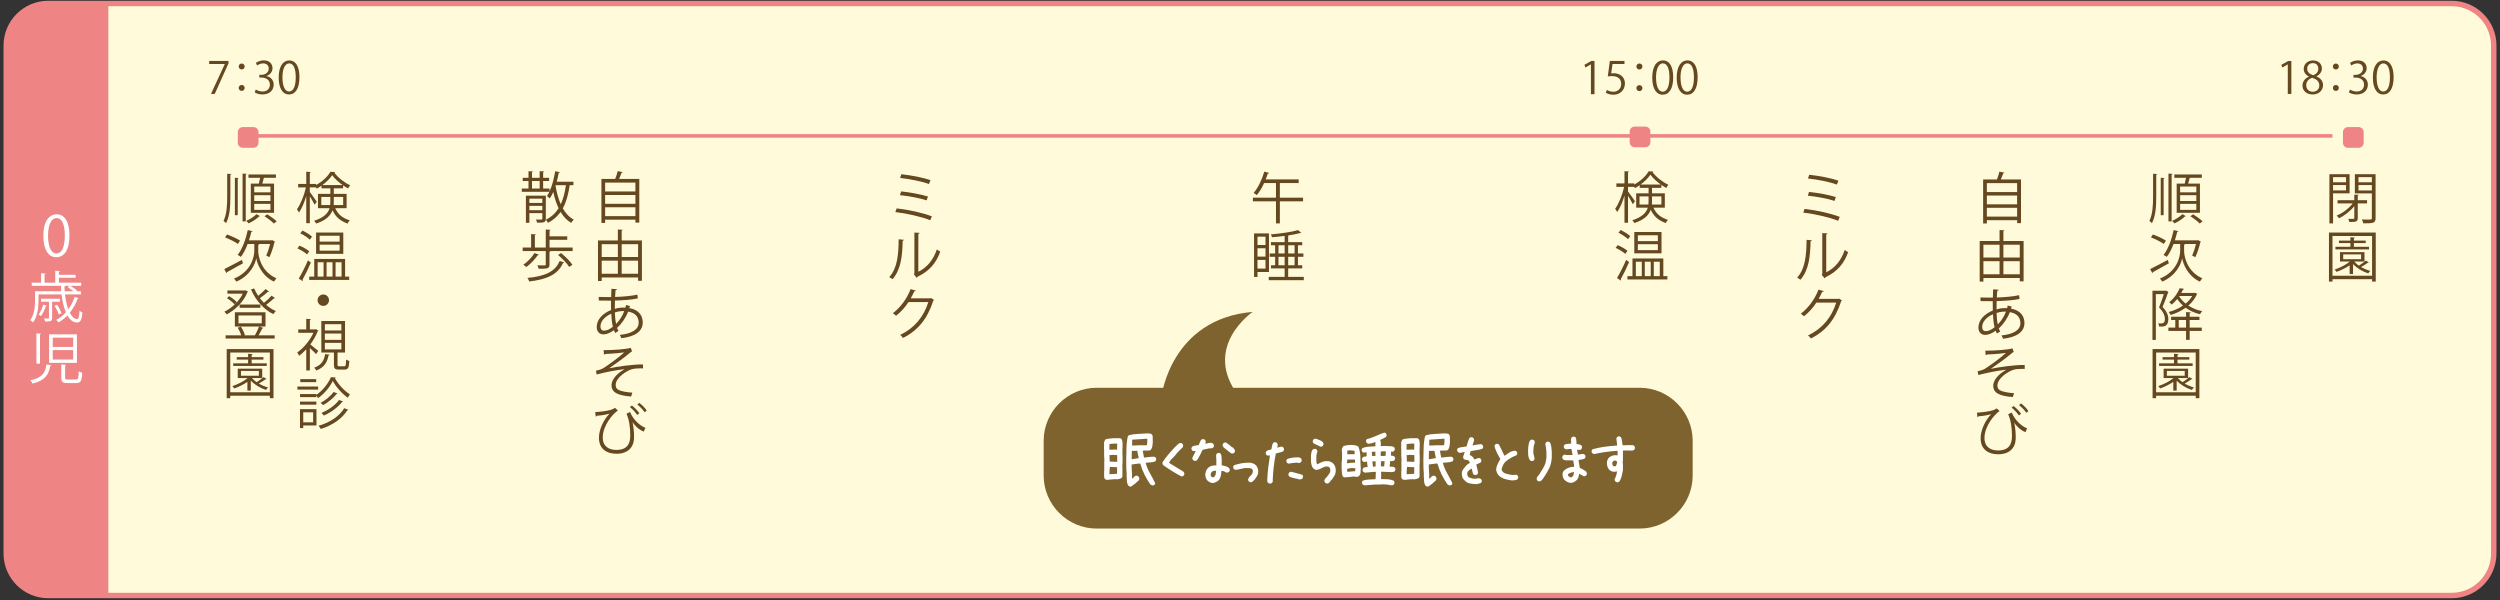 <?xml version="1.0" encoding="utf-8"?>
<!-- Generator: Adobe Illustrator 16.0.0, SVG Export Plug-In . SVG Version: 6.00 Build 0)  -->
<!DOCTYPE svg PUBLIC "-//W3C//DTD SVG 1.1//EN" "http://www.w3.org/Graphics/SVG/1.1/DTD/svg11.dtd">
<svg version="1.1" id="レイヤー_1" xmlns="http://www.w3.org/2000/svg" xmlns:xlink="http://www.w3.org/1999/xlink" x="0px"
	 y="0px" width="400px" height="96px" viewBox="0 0 400 96" enable-background="new 0 0 400 96" xml:space="preserve">
<rect x="0" y="0" width="400" height="96" fill="#333333" stroke="none"/>
<g>
	<path fill="#FFFBDA" d="M399,88.568c0,3.691-3.021,6.712-6.713,6.712H7.712C4.021,95.28,1,92.26,1,88.568V7.271
		C1,3.58,4.021,0.56,7.712,0.56h384.575c3.692,0,6.713,3.02,6.713,6.711V88.568z"/>
	<path fill="#EE8484" d="M17.339,0.55H7.713C4.02,0.55,1,3.571,1,7.263v81.296c0,3.691,3.02,6.711,6.712,6.711h9.626V0.55z"/>
	<polygon fill="#654720" points="33.47,9.753 36.563,9.753 36.563,10.126 34.357,15.031 33.757,15.031 35.964,10.254 35.964,10.239 
		33.47,10.239 	"/>
	<path fill="#654720" d="M39.149,10.642c0,0.26-0.212,0.472-0.479,0.472s-0.479-0.212-0.479-0.472c0-0.269,0.211-0.48,0.479-0.48
		C38.951,10.162,39.149,10.387,39.149,10.642 M39.149,14.066c0,0.269-0.212,0.479-0.479,0.479s-0.479-0.211-0.479-0.479
		c0-0.26,0.211-0.472,0.479-0.472C38.951,13.594,39.149,13.819,39.149,14.066"/>
	<path fill="#654720" d="M42.642,12.177c0.62,0.106,1.149,0.605,1.149,1.367c0,0.839-0.607,1.571-1.791,1.571
		c-0.528,0-1.009-0.169-1.248-0.338l0.177-0.451c0.191,0.126,0.613,0.316,1.079,0.316c0.888,0,1.176-0.619,1.176-1.105
		c0-0.775-0.654-1.127-1.346-1.127h-0.344v-0.438h0.344c0.507,0,1.164-0.317,1.164-0.98c0-0.457-0.276-0.852-0.909-0.852
		c-0.387,0-0.755,0.191-0.965,0.345l-0.178-0.43c0.254-0.197,0.748-0.395,1.255-0.395c0.966,0,1.396,0.614,1.396,1.248
		c0,0.542-0.344,1.028-0.958,1.247V12.177z"/>
	<path fill="#654720" d="M44.592,12.411c0-1.848,0.718-2.742,1.705-2.742c1,0,1.614,0.944,1.614,2.669
		c0,1.834-0.641,2.778-1.693,2.778C45.26,15.116,44.592,14.172,44.592,12.411 M47.319,12.368c0-1.317-0.318-2.227-1.058-2.227
		c-0.627,0-1.07,0.837-1.07,2.227c0,1.388,0.386,2.27,1.048,2.27C47.022,14.638,47.319,13.622,47.319,12.368"/>
	<polygon fill="#654720" points="366.045,15.033 366.045,10.305 366.03,10.305 365.164,10.805 365.021,10.367 366.115,9.755 
		366.615,9.755 366.615,15.033 	"/>
	<path fill="#654720" d="M369.418,12.236c-0.57-0.276-0.824-0.74-0.824-1.191c0-0.819,0.643-1.375,1.493-1.375
		c0.96,0,1.418,0.647,1.418,1.282c0,0.451-0.241,0.945-0.868,1.248v0.029c0.647,0.273,1.05,0.746,1.05,1.38
		c0,0.895-0.732,1.509-1.663,1.509c-1.008,0-1.627-0.642-1.627-1.403c0-0.683,0.409-1.176,1.021-1.451V12.236z M371.088,13.673
		c0-0.662-0.443-1-1.141-1.226c-0.621,0.204-0.952,0.655-0.952,1.177c0,0.599,0.401,1.057,1.036,1.057
		C370.708,14.681,371.088,14.223,371.088,13.673 M369.15,10.988c-0.007,0.564,0.395,0.874,0.979,1.05
		c0.458-0.176,0.803-0.535,0.803-1.036c0-0.444-0.245-0.902-0.867-0.902C369.453,10.1,369.15,10.531,369.15,10.988"/>
	<path fill="#654720" d="M374.216,10.644c0,0.26-0.212,0.472-0.479,0.472s-0.479-0.212-0.479-0.472c0-0.269,0.212-0.48,0.479-0.48
		C374.018,10.164,374.216,10.39,374.216,10.644 M374.216,14.068c0,0.268-0.212,0.479-0.479,0.479s-0.479-0.211-0.479-0.479
		c0-0.26,0.212-0.472,0.479-0.472C374.018,13.596,374.216,13.822,374.216,14.068"/>
	<path fill="#654720" d="M377.711,12.179c0.618,0.106,1.147,0.605,1.147,1.367c0,0.84-0.606,1.571-1.791,1.571
		c-0.526,0-1.007-0.169-1.246-0.338l0.176-0.451c0.191,0.126,0.613,0.316,1.078,0.316c0.888,0,1.177-0.619,1.177-1.105
		c0-0.775-0.655-1.127-1.345-1.127h-0.346v-0.438h0.346c0.507,0,1.163-0.317,1.163-0.979c0-0.457-0.275-0.852-0.911-0.852
		c-0.388,0-0.754,0.191-0.964,0.345l-0.177-0.43c0.253-0.197,0.746-0.394,1.255-0.394c0.964,0,1.393,0.613,1.393,1.248
		c0,0.542-0.344,1.028-0.955,1.247V12.179z"/>
	<path fill="#654720" d="M379.66,12.413c0-1.848,0.719-2.742,1.704-2.742c1.002,0,1.614,0.944,1.614,2.67
		c0,1.833-0.641,2.777-1.69,2.777C380.33,15.118,379.66,14.174,379.66,12.413 M382.387,12.37c0-1.317-0.315-2.227-1.058-2.227
		c-0.626,0-1.07,0.837-1.07,2.227c0,1.388,0.387,2.27,1.05,2.27C382.092,14.64,382.387,13.624,382.387,12.37"/>
	<path fill="#654720" d="M36.858,31.381c0,1.652-0.071,3.1-0.684,4.326c-0.098-0.107-0.285-0.275-0.409-0.356
		c0.524-1.137,0.586-2.478,0.586-3.97v-3.581l0.675,0.045c-0.008,0.054-0.054,0.098-0.169,0.115V31.381z M37.578,34.438V28.44
		l0.613,0.044c-0.009,0.055-0.045,0.091-0.152,0.107v5.846H37.578z M38.812,27.774l0.675,0.045
		c-0.009,0.052-0.053,0.098-0.169,0.115v7.489h-0.506V27.774z M41.602,34.579c-0.028,0.028-0.081,0.055-0.169,0.062
		c-0.346,0.374-1.058,0.834-1.661,1.102c-0.079-0.115-0.257-0.294-0.382-0.4c0.604-0.258,1.297-0.702,1.644-1.076L41.602,34.579z
		 M40.127,29.374h1.287c0.072-0.285,0.152-0.631,0.206-0.924h-1.866v-0.533h4.397v0.533h-1.928
		c-0.062,0.267-0.158,0.613-0.257,0.924h1.884v4.672h-3.722V29.374z M43.271,29.843h-2.593v0.933h2.593V29.843z M43.271,31.23
		h-2.593v0.933h2.593V31.23z M43.271,32.624h-2.593v0.951h2.593V32.624z M43.813,35.761c-0.312-0.337-0.969-0.826-1.493-1.172
		l0.445-0.303c0.515,0.321,1.182,0.799,1.51,1.138L43.813,35.761z"/>
	<path fill="#654720" d="M35.882,43.051c0.692-0.337,1.785-0.916,2.824-1.466l0.169,0.541c-0.925,0.525-1.928,1.083-2.56,1.421
		c0,0.071-0.035,0.133-0.088,0.16L35.882,43.051z M36.325,37.516c0.702,0.25,1.608,0.666,2.079,0.978l-0.329,0.542
		c-0.453-0.329-1.351-0.782-2.071-1.05L36.325,37.516z M41.495,39.044c-0.026,0.054-0.089,0.088-0.177,0.098v0.986
		c-0.01,0.764,0.39,3.295,2.904,4.398c-0.116,0.143-0.294,0.381-0.391,0.533c-1.955-0.915-2.702-2.877-2.826-3.741h-0.009
		c-0.133,0.871-0.942,2.782-3.179,3.741c-0.072-0.133-0.258-0.373-0.374-0.49c2.816-1.127,3.252-3.623,3.243-4.441v-1.083h-1.065
		c-0.303,0.8-0.667,1.52-1.076,2.052c-0.125-0.098-0.364-0.23-0.524-0.311c0.72-0.888,1.297-2.435,1.626-3.98l0.772,0.187
		c-0.027,0.062-0.089,0.097-0.205,0.097c-0.105,0.454-0.24,0.916-0.381,1.36h3.632l0.098-0.036l0.472,0.293
		c-0.019,0.026-0.081,0.062-0.134,0.08c-0.16,0.763-0.497,1.723-0.792,2.362c-0.123-0.071-0.362-0.187-0.505-0.25
		c0.206-0.461,0.454-1.208,0.613-1.856H41.495z"/>
	<path fill="#654720" d="M39.273,46.44l0.418,0.214c-0.026,0.045-0.062,0.07-0.099,0.089c-0.621,1.589-2.006,2.888-3.33,3.562
		c-0.081-0.133-0.241-0.328-0.366-0.435c1.112-0.517,2.346-1.626,2.95-2.887h-2.46v-0.506h2.781L39.273,46.44z M41.468,52.241
		l0.667,0.229c-0.019,0.055-0.088,0.082-0.178,0.082c-0.151,0.311-0.382,0.755-0.595,1.102h2.585v0.514h-7.853v-0.514h2.497
		c-0.106-0.375-0.329-0.861-0.551-1.226l0.507-0.161c0.275,0.418,0.532,0.969,0.632,1.342l-0.125,0.045h1.731
		c0.223-0.383,0.517-0.986,0.658-1.413h-3.864v-2.274h4.903v2.274H41.468z M36.645,47.382c0.454,0.258,0.978,0.658,1.226,0.95
		l-0.338,0.382c-0.248-0.31-0.764-0.719-1.216-1.004L36.645,47.382z M38.156,51.734h3.721v-1.26h-3.721V51.734z M38.333,48.724
		h3.332v0.525h-3.332V48.724z M43.049,46.646c-0.036,0.044-0.116,0.054-0.187,0.044c-0.321,0.302-0.844,0.72-1.279,1.021
		c0.204,0.258,0.417,0.507,0.648,0.739c0.427-0.33,0.932-0.8,1.226-1.147l0.55,0.391c-0.036,0.045-0.107,0.062-0.187,0.053
		c-0.321,0.302-0.817,0.72-1.235,1.031c0.48,0.417,1.004,0.764,1.555,0.994c-0.133,0.116-0.311,0.338-0.409,0.488
		c-1.519-0.727-2.85-2.237-3.572-3.952l0.507-0.161c0.169,0.409,0.391,0.799,0.64,1.182c0.417-0.328,0.897-0.765,1.19-1.083
		L43.049,46.646z"/>
	<path fill="#654720" d="M36.271,55.855h7.489v7.852h-0.586v-0.39h-6.333v0.39h-0.569V55.855z M36.841,62.766h6.333v-6.361h-6.333
		V62.766z M40.322,60.492c0.196,0.229,0.444,0.452,0.737,0.656c0.382-0.239,0.845-0.576,1.111-0.809l0.489,0.301
		c-0.027,0.037-0.089,0.054-0.179,0.054c-0.275,0.197-0.692,0.462-1.066,0.677c0.462,0.274,0.977,0.486,1.483,0.621
		c-0.115,0.09-0.256,0.274-0.337,0.399c-0.888-0.274-1.82-0.835-2.433-1.492v1.6h-0.543v-1.396
		c-0.621,0.426-1.385,0.791-2.087,1.049c-0.071-0.098-0.231-0.285-0.319-0.375c0.835-0.273,1.785-0.736,2.442-1.285h-1.582V58.99
		h3.918v1.502H40.322z M42.685,58.137v0.41h-5.374v-0.41H39.7v-0.596h-1.829v-0.4H39.7v-0.539l0.729,0.053
		c-0.01,0.053-0.055,0.097-0.168,0.114v0.372h1.891v0.4h-1.891v0.596H42.685z M38.556,60.119h2.859v-0.766h-2.859V60.119z"/>
	<path fill="#654720" d="M55.459,33.309h-1.821c0.506,1.12,1.252,1.589,2.328,1.955c-0.143,0.125-0.293,0.338-0.355,0.515
		c-1.101-0.427-1.866-0.969-2.407-2.131c-0.301,0.825-1.021,1.598-2.611,2.123c-0.062-0.125-0.231-0.356-0.337-0.444
		c1.616-0.525,2.247-1.245,2.478-2.017h-1.857v-2.292h1.981v-0.88h-1.421v-0.426c-0.248,0.179-0.497,0.337-0.754,0.471
		c-0.027-0.054-0.071-0.125-0.107-0.196H49.57v0.729c0.257,0.328,0.95,1.323,1.11,1.562l-0.347,0.48
		c-0.133-0.293-0.479-0.897-0.763-1.351v4.309h-0.569v-4.335c-0.311,1.021-0.737,2.026-1.164,2.63
		c-0.08-0.16-0.221-0.391-0.328-0.524c0.569-0.773,1.155-2.23,1.439-3.5h-1.243v-0.56h1.296v-1.955l0.737,0.055
		c-0.01,0.053-0.054,0.097-0.168,0.115v1.785h1.003v0.178c0.95-0.516,1.856-1.342,2.292-2.114c0.107,0,0.204,0.009,0.755,0.026
		c-0.009,0.054-0.062,0.089-0.124,0.106c0.577,0.792,1.607,1.599,2.522,2.016c-0.116,0.144-0.24,0.356-0.32,0.517
		c-0.257-0.134-0.534-0.303-0.799-0.49v0.471h-1.494v0.88h2.053V33.309z M51.409,32.811h1.42c0.019-0.169,0.026-0.337,0.026-0.506
		v-0.799h-1.447V32.811z M54.82,29.613c-0.649-0.461-1.27-1.03-1.67-1.581c-0.357,0.533-0.924,1.102-1.572,1.581H54.82z
		 M54.909,31.506h-1.502v0.817c0,0.159-0.008,0.329-0.018,0.488h1.52V31.506z"/>
	<path fill="#654720" d="M47.918,39.302c0.55,0.229,1.225,0.612,1.563,0.914l-0.346,0.488c-0.32-0.301-0.987-0.709-1.546-0.959
		L47.918,39.302z M47.802,44.568c0.426-0.701,1.03-1.891,1.475-2.913l0.461,0.365c-0.4,0.942-0.942,2.052-1.333,2.735
		c0.036,0.044,0.045,0.088,0.045,0.125c0,0.035-0.009,0.07-0.027,0.096L47.802,44.568z M48.388,36.885
		c0.542,0.259,1.217,0.667,1.537,0.986c-0.196,0.258-0.275,0.373-0.356,0.48c-0.319-0.32-0.977-0.755-1.527-1.03L48.388,36.885z
		 M55.218,44.259h0.65v0.532h-6.396v-0.532h0.807v-2.825h4.938V44.259z M54.926,40.616h-4.354v-3.412h4.354V40.616z M50.823,44.259
		h0.95v-2.301h-0.95V44.259z M54.34,37.721h-3.199v0.94h3.199V37.721z M54.34,39.151h-3.199v0.959h3.199V39.151z M53.203,41.958
		h-0.951v2.301h0.951V41.958z M54.65,41.958h-0.959v2.301h0.959V41.958z"/>
	<path fill="#654720" d="M52.643,48.032c0,0.506-0.409,0.914-0.915,0.914c-0.506,0-0.915-0.407-0.915-0.914
		c0-0.507,0.409-0.916,0.915-0.916C52.252,47.117,52.643,47.543,52.643,48.032"/>
	<path fill="#654720" d="M50.955,52.906c-0.018,0.035-0.062,0.07-0.114,0.08c-0.286,0.736-0.703,1.465-1.191,2.123
		c0.364,0.275,1.074,0.869,1.27,1.03l-0.347,0.516c-0.204-0.222-0.64-0.641-0.995-0.968v3.589h-0.578v-3.385
		c-0.373,0.399-0.755,0.755-1.136,1.038c-0.062-0.159-0.213-0.426-0.312-0.523c0.987-0.685,2.026-1.902,2.595-3.154h-2.425v-0.55
		h1.279v-1.688l0.756,0.045c-0.01,0.062-0.062,0.107-0.178,0.125v1.519h0.88l0.106-0.026L50.955,52.906z M52.75,56.742
		c-0.019,0.062-0.081,0.099-0.179,0.107c-0.195,0.996-0.604,1.91-1.955,2.435c-0.062-0.133-0.23-0.345-0.354-0.452
		c1.208-0.419,1.607-1.209,1.758-2.168L52.75,56.742z M54.002,58.343c0,0.214,0.045,0.258,0.285,0.258h0.8
		c0.222,0,0.265-0.143,0.293-1.085c0.107,0.107,0.354,0.196,0.516,0.24c-0.062,1.111-0.223,1.377-0.747,1.377h-0.942
		c-0.63,0-0.78-0.176-0.78-0.79v-1.937h-2.016v-5.047h3.792v5.047h-1.119c-0.027,0.008-0.054,0.018-0.08,0.018V58.343z
		 M51.978,52.879h2.638v-1.012h-2.638V52.879z M51.978,54.382h2.638v-1.015h-2.638V54.382z M51.978,55.9h2.638v-1.041h-2.638V55.9z"
		/>
	<path fill="#654720" d="M50.901,62.338h-3.314V61.84h3.314V62.338z M50.636,65.465v2.61h-2.115v0.417h-0.522v-3.027H50.636z
		 M50.618,63.181c0.977-0.657,1.901-1.812,2.327-2.833l0.773,0.045c-0.019,0.053-0.063,0.088-0.134,0.105
		c0.524,0.985,1.519,2.052,2.408,2.604c-0.115,0.151-0.258,0.363-0.337,0.543c-0.916-0.643-1.884-1.707-2.407-2.693
		c-0.462,0.949-1.359,2.061-2.363,2.756c-0.062-0.127-0.168-0.305-0.266-0.428v0.258h-2.612v-0.489h2.612V63.181z M50.618,64.745
		h-2.612v-0.489h2.612V64.745z M50.592,61.146h-2.549v-0.488h2.549V61.146z M50.102,65.971h-1.582v1.6h1.582V65.971z M55.752,65.571
		c-0.036,0.053-0.088,0.079-0.187,0.079c-0.818,1.324-2.363,2.398-4.237,2.984c-0.081-0.15-0.241-0.372-0.374-0.507
		c1.804-0.507,3.34-1.518,4.122-2.815L55.752,65.571z M54.02,62.959c-0.019,0.043-0.071,0.07-0.16,0.07
		c-0.488,0.641-1.359,1.359-2.167,1.796c-0.098-0.106-0.259-0.276-0.4-0.374c0.764-0.39,1.617-1.075,2.079-1.732L54.02,62.959z
		 M54.909,64.238c-0.026,0.045-0.089,0.07-0.17,0.07c-0.639,0.836-1.785,1.68-2.921,2.185c-0.089-0.131-0.249-0.31-0.392-0.427
		c1.083-0.433,2.222-1.241,2.825-2.077L54.909,64.238z"/>
	<path fill="#654720" d="M99.649,27.539c-0.027,0.054-0.089,0.091-0.196,0.099c-0.098,0.284-0.248,0.666-0.392,0.994h3.226v6.983
		h-0.622v-0.471h-4.841v0.523h-0.596v-7.035h2.204c0.158-0.389,0.319-0.896,0.399-1.252L99.649,27.539z M101.665,29.218h-4.842
		v1.421h4.842V29.218z M101.665,31.2h-4.842v1.403h4.842V31.2z M96.824,34.576h4.842v-1.414h-4.842V34.576z"/>
	<path fill="#654720" d="M99.47,38.472h3.235v6.458h-0.613v-0.534h-5.818v0.569h-0.596v-6.493h3.18v-1.75l0.781,0.044
		c-0.009,0.062-0.052,0.106-0.169,0.125V38.472z M98.858,39.076h-2.585v2.042h2.585V39.076z M96.274,43.801h2.585v-2.096h-2.585
		V43.801z M102.092,39.076h-2.621v2.042h2.621V39.076z M99.47,43.801h2.621v-2.096H99.47V43.801z"/>
	<path fill="#654720" d="M100.787,48.96c-0.028,0.115-0.054,0.231-0.09,0.338c1.563,0.274,2.141,1.25,2.141,2.3
		c0,1.411-1.208,2.265-3.428,2.513c-0.036-0.123-0.161-0.39-0.24-0.531c1.837-0.178,3.02-0.816,3.02-1.963v-0.062
		c-0.043-1.032-0.737-1.537-1.688-1.697c-0.382,1.004-1.031,1.936-1.768,2.61c0.063,0.188,0.142,0.349,0.232,0.479l-0.525,0.33
		c-0.08-0.124-0.152-0.275-0.213-0.445c-0.711,0.524-1.279,0.668-1.68,0.668c-0.709,0-1.074-0.524-1.074-1.182
		c0-1.227,1.012-2.205,2.301-2.719c-0.019-0.462-0.019-0.968-0.009-1.493c-1.501,0-1.661,0-1.955-0.017l-0.017-0.586
		c0.454,0.027,1.225,0.027,1.99,0.027c0.009-0.409,0.027-0.906,0.044-1.323l0.888,0.062c-0.008,0.088-0.096,0.159-0.231,0.177
		c-0.025,0.328-0.044,0.737-0.07,1.065c0.969-0.026,2.665-0.141,3.562-0.372l0.08,0.604c-0.941,0.231-2.656,0.32-3.668,0.347
		c-0.018,0.462-0.026,0.905-0.018,1.323c0.621-0.194,1.181-0.203,1.333-0.203c0.132,0,0.248,0,0.364,0.009
		c0.036-0.143,0.062-0.276,0.089-0.417L100.787,48.96z M98.059,52.273c-0.143-0.552-0.222-1.252-0.258-2.078
		c-0.968,0.426-1.723,1.162-1.723,2.024c0,0.524,0.292,0.701,0.613,0.684C97.107,52.895,97.588,52.656,98.059,52.273 M99.879,49.776
		c-0.143-0.009-0.834-0.026-1.501,0.214c0.019,0.72,0.081,1.332,0.205,1.83C99.115,51.277,99.596,50.559,99.879,49.776"/>
	<path fill="#654720" d="M96.575,56.027c1.653,0,3.73-0.168,4.343-0.373l0.214,0.561c-0.098,0.026-0.231,0.141-0.417,0.301
		c-0.897,0.746-2.195,1.68-3.251,2.408c1.234-0.258,3.757-0.641,5.418-0.614v0.632c-0.125-0.008-0.267-0.008-0.4-0.008
		c-0.481,0-0.986,0.035-1.359,0.131c-0.765,0.215-2.613,1.307-2.613,2.523c0,0.553,0.338,0.738,0.463,0.8
		c0.4,0.223,1.367,0.382,2.203,0.437l-0.196,0.62c-2.149-0.167-3.135-0.665-3.135-1.802c0-1.146,1.243-2.115,2.113-2.578
		c-1.518,0.161-3.02,0.473-4.494,0.854l-0.116-0.603c0.515-0.108,0.879-0.231,1.164-0.399c0.665-0.393,2.629-1.83,3.366-2.533
		c-0.55,0.09-1.66,0.178-2.167,0.205c-0.257,0.018-0.612,0.027-0.842,0.045c-0.037,0.044-0.144,0.104-0.231,0.104L96.575,56.027z"/>
	<path fill="#654720" d="M95.233,65.939c1.004-0.062,2.009-0.215,2.487-0.355c0.302-0.1,0.481-0.188,0.685-0.328l0.454,0.424
		c-0.845,0.561-2.417,2.426-2.417,4.318c0,1.484,1.04,1.99,2.186,1.99c2.211,0,2.211-1.672,2.211-2.391
		c0-1.119-0.159-2.441-0.604-3.402l0.567-0.274c0.543,1.288,1.617,2.22,2.462,2.522l-0.258,0.613
		c-0.71-0.25-1.491-0.969-1.794-1.527h-0.009c0.179,0.799,0.241,1.668,0.241,2.336v0.248c-0.054,1.501-1.022,2.488-2.815,2.488
		c-1.555,0-2.799-0.764-2.799-2.56c0-1.228,0.65-2.763,1.688-3.864c-0.461,0.143-1.208,0.293-2.043,0.347
		c-0.026,0.071-0.08,0.134-0.16,0.143L95.233,65.939z M101.949,66.393c-0.248-0.391-0.702-0.898-1.163-1.254l0.311-0.266
		c0.488,0.383,0.941,0.843,1.199,1.252L101.949,66.393z M103.13,65.966c-0.266-0.427-0.701-0.88-1.154-1.228l0.31-0.282
		c0.499,0.391,0.925,0.808,1.183,1.241L103.13,65.966z"/>
	<path fill="#654720" d="M91.747,29.636h-0.595c-0.213,1.467-0.552,2.701-1.102,3.704c0.453,0.792,1.03,1.421,1.76,1.804
		c-0.134,0.124-0.32,0.346-0.426,0.516c-0.694-0.409-1.245-1.003-1.688-1.75c-0.517,0.729-1.172,1.307-2.026,1.75
		c-0.062-0.142-0.221-0.392-0.328-0.506c0.879-0.436,1.537-1.048,2.033-1.84c-0.364-0.754-0.639-1.634-0.852-2.602
		c-0.169,0.391-0.357,0.746-0.56,1.039c-0.106-0.106-0.312-0.293-0.454-0.382c0.142-0.196,0.266-0.425,0.391-0.684h-4.415V30.17
		h1.074v-1.208h-0.924v-0.516h0.924v-1.057l0.729,0.044c-0.009,0.062-0.062,0.106-0.169,0.124v0.889h1.226v-1.057l0.736,0.044
		c-0.008,0.062-0.053,0.106-0.177,0.124v0.889h0.952v0.516h-0.952v1.208h1.022v0.461c0.409-0.888,0.71-2.069,0.906-3.233
		l0.754,0.159c-0.018,0.062-0.07,0.098-0.194,0.106c-0.088,0.472-0.187,0.952-0.311,1.413h2.665V29.636z M87.331,31.306v3.696
		c0,0.604-0.284,0.629-1.403,0.629c-0.026-0.15-0.106-0.364-0.177-0.505c0.204,0.01,0.4,0.01,0.551,0.01
		c0.426,0,0.471,0,0.471-0.143v-0.889h-2.072v1.545h-0.558v-4.344H87.331z M86.773,31.786h-2.071v0.685h2.071V31.786z
		 M84.701,33.634h2.071V32.94h-2.071V33.634z M85.12,30.17h1.226v-1.208H85.12V30.17z M88.922,29.636l-0.036,0.098
		c0.187,1.074,0.453,2.079,0.834,2.941c0.399-0.845,0.658-1.857,0.826-3.039H88.922z"/>
	<path fill="#654720" d="M87.927,39.6h3.695v0.569h-3.527c-0.017,0.054-0.07,0.089-0.177,0.116v2.042
		c0,0.648-0.321,0.675-1.742,0.675c-0.027-0.169-0.116-0.381-0.195-0.551c0.55,0.019,1.021,0.019,1.163,0.019
		c0.143-0.009,0.177-0.044,0.177-0.152v-2.149h-3.694V39.6h1.35V37.45l0.772,0.054c-0.009,0.062-0.053,0.106-0.167,0.124V39.6h1.74
		v-2.878l0.782,0.055c-0.009,0.061-0.053,0.105-0.177,0.115v0.923h2.833v0.551h-2.833V39.6z M86.238,40.755
		c-0.025,0.053-0.096,0.089-0.194,0.072c-0.461,0.683-1.182,1.42-1.82,1.891c-0.117-0.105-0.347-0.275-0.491-0.364
		c0.641-0.426,1.35-1.163,1.787-1.865L86.238,40.755z M90.272,41.963c-0.019,0.053-0.071,0.079-0.177,0.088
		c-0.765,1.794-2.479,2.648-5.419,2.985c-0.044-0.178-0.168-0.417-0.293-0.568c2.807-0.258,4.459-1.005,5.153-2.701L90.272,41.963z
		 M91.072,42.709c-0.338-0.542-1.103-1.359-1.786-1.918l0.479-0.303c0.685,0.542,1.467,1.324,1.821,1.883L91.072,42.709z"/>
	<path fill="#654720" d="M208.491,31.63v0.586h-3.712v3.527h-0.623v-3.527h-3.694V31.63h3.694v-2.337h-1.9
		c-0.337,0.746-0.747,1.431-1.173,1.928c-0.123-0.106-0.355-0.266-0.506-0.356c0.693-0.771,1.332-2.104,1.715-3.41l0.764,0.222
		c-0.027,0.062-0.089,0.099-0.203,0.099c-0.099,0.309-0.215,0.622-0.338,0.931h5.275v0.586h-3.011v2.337H208.491z"/>
	<path fill="#654720" d="M203.037,43.522h-1.838v0.79h-0.551v-6.973h2.389V43.522z M202.479,37.872h-1.279v1.323h1.279V37.872z
		 M201.199,41.061h1.279V39.72h-1.279V41.061z M201.199,42.979h1.279v-1.385h-1.279V42.979z M206.11,44.303h2.497v0.533h-5.606
		v-0.533h2.542v-1.359h-2.187v-0.499h0.668v-1.359h-0.88v-0.533h0.88V39.24h-0.668v-0.498h2.187v-0.994
		c-0.676,0.088-1.378,0.16-2.034,0.213c-0.027-0.133-0.099-0.338-0.17-0.462c1.555-0.133,3.368-0.382,4.344-0.685l0.525,0.445
		c-0.018,0.026-0.054,0.036-0.099,0.036c-0.018,0-0.044,0-0.071-0.01c-0.479,0.134-1.109,0.258-1.802,0.364
		c-0.027,0.019-0.063,0.036-0.126,0.045v1.047h2.247v0.498h-0.684v1.314h0.872v0.533h-0.872v1.359h0.684v0.499h-2.247V44.303z
		 M204.557,40.554h0.986v-1.315h-0.986V40.554z M204.557,42.446h0.986v-1.359h-0.986V42.446z M207.134,39.24h-1.023v1.315h1.023
		V39.24z M207.134,41.086h-1.023v1.359h1.023V41.086z"/>
	<path fill="#654720" d="M375.936,30.938h-2.647v4.806h-0.585v-7.872h3.232V30.938z M375.368,28.344h-2.08v0.817h2.08V28.344z
		 M373.288,30.466h2.08v-0.853h-2.08V30.466z M378.733,32.545h-1.492v2.347c0,0.585-0.283,0.63-1.342,0.63
		c-0.026-0.151-0.105-0.354-0.186-0.506c0.194,0.009,0.372,0.009,0.524,0.009c0.408,0,0.451,0,0.451-0.133v-1.911
		c-0.647,0.809-1.598,1.545-2.44,1.945c-0.1-0.133-0.26-0.328-0.383-0.434c0.923-0.365,1.956-1.138,2.566-1.947h-2.425v-0.514h2.682
		v-0.897l0.722,0.035c-0.009,0.062-0.054,0.106-0.17,0.116v0.746h1.492V32.545z M380.094,27.873v7.027
		c0,0.418-0.107,0.614-0.382,0.721c-0.295,0.105-0.809,0.114-1.59,0.114c-0.027-0.168-0.135-0.453-0.225-0.622
		c0.312,0.009,0.605,0.018,0.854,0.018c0.692,0,0.745,0,0.745-0.239v-3.944h-2.718v-3.075H380.094z M379.497,28.344h-2.14v0.817
		h2.14V28.344z M377.357,30.476h2.14v-0.862h-2.14V30.476z"/>
	<path fill="#654720" d="M372.632,37.207h7.488v7.853h-0.587v-0.39h-6.334v0.39h-0.567V37.207z M373.199,44.118h6.334v-6.359h-6.334
		V44.118z M376.681,41.844c0.196,0.229,0.444,0.452,0.739,0.657c0.382-0.241,0.842-0.578,1.11-0.809l0.487,0.302
		c-0.027,0.036-0.088,0.053-0.177,0.053c-0.274,0.196-0.693,0.462-1.065,0.675c0.461,0.275,0.977,0.488,1.483,0.622
		c-0.116,0.088-0.259,0.275-0.337,0.399c-0.89-0.276-1.823-0.835-2.436-1.493v1.6h-0.542v-1.395
		c-0.622,0.426-1.386,0.791-2.087,1.048c-0.071-0.098-0.232-0.285-0.32-0.373c0.835-0.276,1.785-0.737,2.442-1.288h-1.581v-1.502
		h3.918v1.502H376.681z M379.044,39.49v0.409h-5.374V39.49h2.391v-0.595h-1.83v-0.4h1.83v-0.541l0.728,0.052
		c-0.009,0.053-0.054,0.099-0.167,0.116v0.373h1.891v0.4h-1.891v0.595H379.044z M374.914,41.47h2.861v-0.765h-2.861V41.47z"/>
	<line fill="none" stroke="#EE8484" stroke-width="0.576" x1="373.192" y1="21.745" x2="38.673" y2="21.745"/>
	<path fill="#FFFFFF" d="M6.931,37.748c0-2.327,0.907-3.456,2.15-3.456c1.262,0,2.035,1.191,2.035,3.367
		c0,2.309-0.809,3.5-2.131,3.5C7.775,41.159,6.931,39.968,6.931,37.748 M10.369,37.694c0-1.661-0.4-2.807-1.333-2.807
		c-0.79,0-1.35,1.058-1.35,2.807c0,1.75,0.488,2.861,1.323,2.861C9.996,40.555,10.369,39.276,10.369,37.694"/>
	<path fill="#FFFFFF" d="M10.392,47.098c0.106,0.889,0.292,1.715,0.542,2.381c0.427-0.568,0.765-1.234,0.995-1.963l0.674,0.196
		c-0.026,0.062-0.096,0.089-0.186,0.08c-0.292,0.835-0.719,1.59-1.244,2.239c0.32,0.63,0.72,1.021,1.155,1.021
		c0.249-0.009,0.356-0.383,0.4-1.332c0.124,0.115,0.301,0.223,0.454,0.268c-0.098,1.244-0.311,1.607-0.88,1.607
		c-0.613,0-1.12-0.426-1.519-1.128c-0.418,0.442-0.898,0.815-1.413,1.119c-0.081-0.116-0.258-0.304-0.373-0.399
		c0.567-0.302,1.091-0.72,1.545-1.219c-0.337-0.779-0.568-1.785-0.701-2.869H6.163v1.031c0,1.021-0.142,2.469-0.878,3.465
		c-0.089-0.116-0.329-0.295-0.453-0.363c0.685-0.926,0.773-2.188,0.773-3.111v-1.519h4.193c-0.026-0.285-0.045-0.577-0.053-0.87
		H5.079v-0.508h1.492v-1.509l0.73,0.054c-0.009,0.053-0.054,0.097-0.17,0.115v1.34h1.706v-1.909l0.764,0.055
		c-0.008,0.062-0.062,0.105-0.177,0.114v0.489h2.674v0.461H9.424v0.79h3.571v0.508h-1.733c0.392,0.23,0.845,0.551,1.077,0.772
		l-0.108,0.098h0.711v0.497H10.392z M7.497,48.919C7.479,48.972,7.425,49,7.336,49c-0.186,0.551-0.479,1.18-0.798,1.571
		c-0.09-0.071-0.258-0.177-0.366-0.248c0.294-0.364,0.578-0.979,0.747-1.581L7.497,48.919z M9.593,48.28H8.34v2.576
		c0,0.533-0.196,0.588-1.119,0.588c-0.019-0.152-0.1-0.348-0.169-0.49c0.328,0.009,0.586,0.009,0.674,0.009
		c0.089-0.009,0.108-0.036,0.108-0.114V48.28H6.571V47.8h3.022V48.28z M9.139,48.75c0.294,0.428,0.587,1.013,0.694,1.377
		l-0.436,0.188c-0.098-0.383-0.391-0.97-0.667-1.404L9.139,48.75z M11.129,45.731h-0.64c-0.019,0.052-0.08,0.08-0.179,0.106
		c0,0.257,0.019,0.514,0.036,0.764h1.395c-0.257-0.213-0.604-0.462-0.897-0.64L11.129,45.731z"/>
	<path fill="#FFFFFF" d="M8.215,58.402c-0.008,0.063-0.08,0.107-0.177,0.117c-0.24,1.375-0.737,2.344-2.834,2.852
		c-0.062-0.151-0.221-0.399-0.346-0.525c1.936-0.408,2.399-1.225,2.567-2.522L8.215,58.402z M5.826,53.33l0.754,0.055
		c-0.008,0.062-0.062,0.107-0.177,0.116v4.681H5.826V53.33z M7.851,53.492h4.459v4.564H7.851V53.492z M8.438,55.509h3.27v-1.485
		h-3.27V55.509z M8.438,57.523h3.27v-1.51h-3.27V57.523z M9.806,58.314l0.782,0.053c-0.009,0.062-0.055,0.107-0.169,0.125v1.938
		c0,0.246,0.062,0.291,0.444,0.291h1.28c0.364,0,0.425-0.168,0.461-1.321c0.125,0.114,0.381,0.203,0.55,0.248
		c-0.071,1.324-0.248,1.644-0.959,1.644h-1.394c-0.782,0-0.996-0.188-0.996-0.854V58.314z"/>
	<path fill="#EE8484" d="M378.186,21.139c0-0.443-0.364-0.806-0.806-0.806h-1.704c-0.444,0-0.806,0.363-0.806,0.806v1.702
		c0,0.443,0.361,0.806,0.806,0.806h1.704c0.441,0,0.806-0.363,0.806-0.806V21.139z"/>
	<polygon fill="#654720" points="254.547,15.072 254.547,10.301 254.532,10.301 253.657,10.806 253.515,10.365 254.616,9.747 
		255.122,9.747 255.122,15.072 	"/>
	<path fill="#654720" d="M259.917,9.747v0.49h-1.911l-0.222,1.507c0.114-0.014,0.229-0.027,0.413-0.027
		c0.945,0,1.792,0.561,1.792,1.634c0,1.053-0.782,1.807-1.835,1.807c-0.533,0-0.981-0.157-1.223-0.314l0.171-0.461
		c0.2,0.134,0.59,0.298,1.052,0.298c0.669,0,1.244-0.491,1.236-1.258c0-0.732-0.469-1.245-1.464-1.245
		c-0.284,0-0.505,0.021-0.682,0.051l0.333-2.481H259.917z"/>
	<path fill="#654720" d="M262.787,10.642c0,0.264-0.213,0.478-0.482,0.478c-0.271,0-0.483-0.214-0.483-0.478
		c0-0.27,0.212-0.482,0.483-0.482C262.589,10.16,262.787,10.386,262.787,10.642 M262.787,14.097c0,0.271-0.213,0.485-0.482,0.485
		c-0.271,0-0.483-0.214-0.483-0.485c0-0.263,0.212-0.476,0.483-0.476C262.589,13.622,262.787,13.849,262.787,14.097"/>
	<path fill="#654720" d="M264.361,12.427c0-1.863,0.726-2.766,1.721-2.766c1.008,0,1.628,0.953,1.628,2.694
		c0,1.85-0.648,2.801-1.707,2.801C265.037,15.157,264.361,14.205,264.361,12.427 M267.112,12.384c0-1.33-0.319-2.247-1.066-2.247
		c-0.632,0-1.08,0.846-1.08,2.247c0,1.401,0.391,2.289,1.06,2.289C266.813,14.673,267.112,13.65,267.112,12.384"/>
	<path fill="#654720" d="M268.274,12.427c0-1.863,0.725-2.766,1.722-2.766c1.009,0,1.628,0.953,1.628,2.694
		c0,1.85-0.648,2.801-1.707,2.801C268.951,15.157,268.274,14.205,268.274,12.427 M271.026,12.384c0-1.33-0.319-2.247-1.066-2.247
		c-0.632,0-1.079,0.846-1.079,2.247c0,1.401,0.39,2.289,1.059,2.289C270.728,14.673,271.026,13.65,271.026,12.384"/>
	<path fill="#654720" d="M266.372,33.226h-1.82c0.508,1.119,1.253,1.59,2.328,1.955c-0.144,0.124-0.293,0.337-0.355,0.514
		c-1.102-0.427-1.865-0.968-2.408-2.131c-0.301,0.826-1.021,1.599-2.61,2.123c-0.063-0.124-0.232-0.356-0.338-0.444
		c1.616-0.525,2.247-1.244,2.478-2.016h-1.856v-2.292h1.981v-0.88h-1.42v-0.426c-0.251,0.178-0.499,0.337-0.755,0.471
		c-0.028-0.055-0.072-0.124-0.108-0.196h-1.005v0.729c0.26,0.329,0.952,1.323,1.113,1.562l-0.35,0.481
		c-0.132-0.294-0.479-0.898-0.764-1.351v4.308h-0.567v-4.334c-0.31,1.022-0.737,2.026-1.163,2.629
		c-0.08-0.16-0.224-0.391-0.329-0.524c0.567-0.773,1.155-2.23,1.438-3.5h-1.244v-0.559h1.298v-1.955l0.737,0.055
		c-0.009,0.052-0.054,0.096-0.17,0.114v1.786h1.005v0.178c0.95-0.515,1.856-1.341,2.292-2.114c0.107,0,0.203,0.009,0.755,0.026
		c-0.008,0.053-0.062,0.088-0.125,0.105c0.578,0.791,1.608,1.6,2.523,2.017c-0.116,0.143-0.241,0.356-0.319,0.516
		c-0.259-0.133-0.533-0.302-0.8-0.489v0.471h-1.493v0.88h2.052V33.226z M262.323,32.728h1.42c0.019-0.168,0.027-0.336,0.027-0.506
		v-0.799h-1.447V32.728z M265.734,29.53c-0.649-0.462-1.271-1.03-1.672-1.582c-0.354,0.533-0.922,1.102-1.572,1.582H265.734z
		 M265.823,31.422h-1.503v0.817c0,0.159-0.008,0.328-0.017,0.488h1.52V31.422z"/>
	<path fill="#654720" d="M258.832,39.218c0.55,0.231,1.225,0.613,1.563,0.915l-0.347,0.489c-0.32-0.302-0.987-0.711-1.548-0.959
		L258.832,39.218z M258.716,44.486c0.427-0.701,1.029-1.892,1.475-2.914l0.462,0.364c-0.399,0.942-0.942,2.052-1.333,2.736
		c0.036,0.044,0.045,0.089,0.045,0.124c0,0.036-0.009,0.072-0.026,0.099L258.716,44.486z M259.301,36.801
		c0.544,0.259,1.218,0.667,1.537,0.986c-0.194,0.258-0.275,0.375-0.355,0.481c-0.318-0.32-0.976-0.756-1.526-1.031L259.301,36.801z
		 M266.133,44.176h0.648v0.533h-6.395v-0.533h0.809v-2.826h4.938V44.176z M265.841,40.533h-4.354v-3.411h4.354V40.533z
		 M261.735,44.176h0.952v-2.303h-0.952V44.176z M265.254,37.638h-3.2v0.94h3.2V37.638z M265.254,39.067h-3.2v0.959h3.2V39.067z
		 M264.116,41.874h-0.951v2.303h0.951V41.874z M265.563,41.874h-0.957v2.303h0.957V41.874z"/>
	<path fill="#EE8484" d="M264.061,21.056c0-0.443-0.363-0.805-0.806-0.805h-1.702c-0.444,0-0.806,0.362-0.806,0.805v1.703
		c0,0.442,0.361,0.806,0.806,0.806h1.702c0.442,0,0.806-0.364,0.806-0.806V21.056z"/>
	<path fill="#EE8484" d="M41.36,21.139c0-0.443-0.363-0.806-0.806-0.806h-1.701c-0.443,0-0.807,0.363-0.807,0.806v1.702
		c0,0.443,0.363,0.806,0.807,0.806h1.701c0.443,0,0.806-0.363,0.806-0.806V21.139z"/>
	<path fill="none" stroke="#EE8484" stroke-width="0.871" d="M399,88.568c0,3.691-3.021,6.712-6.713,6.712H7.712
		C4.021,95.28,1,92.26,1,88.568V7.271C1,3.58,4.021,0.56,7.712,0.56h384.575c3.692,0,6.713,3.02,6.713,6.711V88.568z"/>
	<path fill="#654720" d="M344.999,31.381c0,1.652-0.072,3.1-0.684,4.326c-0.098-0.107-0.286-0.275-0.41-0.356
		c0.524-1.137,0.587-2.478,0.587-3.97v-3.581l0.674,0.045c-0.007,0.054-0.051,0.098-0.167,0.115V31.381z M345.718,34.438V28.44
		l0.614,0.044c-0.009,0.055-0.045,0.091-0.152,0.107v5.846H345.718z M346.953,27.774l0.675,0.045
		c-0.009,0.052-0.054,0.098-0.168,0.115v7.489h-0.507V27.774z M349.743,34.579c-0.027,0.028-0.08,0.055-0.171,0.062
		c-0.346,0.374-1.056,0.834-1.661,1.102c-0.078-0.115-0.257-0.294-0.382-0.4c0.605-0.258,1.298-0.702,1.645-1.076L349.743,34.579z
		 M348.269,29.374h1.287c0.071-0.285,0.151-0.631,0.205-0.924h-1.867v-0.533h4.398v0.533h-1.93
		c-0.061,0.267-0.157,0.613-0.256,0.924h1.883v4.672h-3.721V29.374z M351.411,29.843h-2.593v0.933h2.593V29.843z M351.411,31.23
		h-2.593v0.933h2.593V31.23z M351.411,32.624h-2.593v0.951h2.593V32.624z M351.953,35.761c-0.31-0.337-0.967-0.826-1.49-1.172
		l0.444-0.303c0.513,0.321,1.181,0.799,1.509,1.138L351.953,35.761z"/>
	<path fill="#654720" d="M344.021,43.051c0.694-0.337,1.787-0.916,2.825-1.466l0.17,0.541c-0.925,0.525-1.928,1.083-2.56,1.421
		c0,0.071-0.035,0.133-0.087,0.16L344.021,43.051z M344.465,37.516c0.701,0.25,1.608,0.666,2.08,0.978l-0.328,0.542
		c-0.454-0.329-1.352-0.782-2.071-1.05L344.465,37.516z M349.636,39.044c-0.027,0.054-0.089,0.088-0.179,0.098v0.986
		c-0.009,0.764,0.391,3.295,2.906,4.398c-0.116,0.143-0.294,0.381-0.392,0.533c-1.953-0.915-2.7-2.877-2.824-3.741h-0.01
		c-0.133,0.871-0.94,2.782-3.181,3.741c-0.069-0.133-0.256-0.373-0.372-0.49c2.815-1.127,3.251-3.623,3.242-4.441v-1.083h-1.065
		c-0.302,0.8-0.666,1.52-1.074,2.052c-0.125-0.098-0.364-0.23-0.525-0.311c0.72-0.888,1.298-2.435,1.626-3.98l0.772,0.187
		c-0.025,0.062-0.089,0.097-0.205,0.097c-0.104,0.454-0.239,0.916-0.381,1.36h3.634l0.098-0.036l0.47,0.293
		c-0.018,0.026-0.079,0.062-0.132,0.08c-0.161,0.763-0.499,1.723-0.791,2.362c-0.125-0.071-0.364-0.187-0.507-0.25
		c0.205-0.461,0.453-1.208,0.614-1.856H349.636z"/>
	<path fill="#654720" d="M346.58,46.494l0.382,0.231c-0.009,0.026-0.044,0.062-0.071,0.08c-0.23,0.675-0.576,1.572-0.88,2.308
		c0.686,0.729,0.925,1.353,0.925,1.92c0,1.279-0.781,1.244-1.474,1.217c-0.01-0.151-0.072-0.382-0.152-0.524
		c0.135,0.017,0.267,0.026,0.382,0.026c0.348,0,0.691,0,0.691-0.755c-0.008-0.497-0.247-1.101-0.931-1.812
		c0.283-0.675,0.559-1.501,0.755-2.122h-1.271v7.327h-0.543V46.52h2.089L346.58,46.494z M350.347,51.203v1.217h1.938v0.531h-1.938
		v1.432h-0.577v-1.432h-2.825V52.42h1.102v-1.217h-0.666v-0.525h2.39v-0.746l0.755,0.045c-0.009,0.062-0.062,0.107-0.178,0.125
		v0.576h1.562v0.525H350.347z M351.19,46.841l0.382,0.187c-0.018,0.044-0.053,0.062-0.08,0.088c-0.312,0.694-0.781,1.29-1.35,1.778
		c0.639,0.417,1.394,0.728,2.221,0.896c-0.125,0.115-0.284,0.338-0.364,0.489c-0.853-0.204-1.636-0.56-2.292-1.04
		c-0.728,0.524-1.572,0.906-2.408,1.156c-0.062-0.143-0.203-0.364-0.319-0.48c0.791-0.195,1.6-0.543,2.292-1.021
		c-0.355-0.311-0.665-0.667-0.925-1.048c-0.248,0.31-0.54,0.612-0.868,0.888c-0.099-0.114-0.277-0.293-0.41-0.373
		c0.825-0.658,1.395-1.537,1.688-2.248l0.709,0.107c-0.024,0.071-0.069,0.098-0.177,0.105c-0.08,0.17-0.178,0.357-0.284,0.543h2.078
		L351.19,46.841z M348.597,52.42h1.172v-1.216h-1.172V52.42z M348.693,47.365l-0.025,0.044c0.257,0.427,0.612,0.817,1.03,1.164
		c0.427-0.347,0.79-0.755,1.048-1.208H348.693z"/>
	<path fill="#654720" d="M344.412,55.855h7.488v7.852h-0.585v-0.39h-6.335v0.39h-0.568V55.855z M344.98,62.766h6.335v-6.361h-6.335
		V62.766z M348.463,60.492c0.195,0.229,0.444,0.452,0.737,0.656c0.382-0.239,0.844-0.576,1.11-0.809l0.49,0.301
		c-0.028,0.037-0.091,0.054-0.18,0.054c-0.274,0.197-0.693,0.462-1.065,0.677c0.463,0.274,0.978,0.486,1.483,0.621
		c-0.114,0.09-0.258,0.274-0.338,0.399c-0.888-0.274-1.82-0.835-2.433-1.492v1.6h-0.542v-1.396
		c-0.621,0.426-1.388,0.791-2.089,1.049c-0.071-0.098-0.23-0.285-0.319-0.375c0.836-0.273,1.787-0.736,2.443-1.285h-1.582V58.99
		h3.918v1.502H348.463z M350.826,58.137v0.41h-5.374v-0.41h2.391v-0.596h-1.832v-0.4h1.832v-0.539l0.728,0.053
		c-0.01,0.053-0.054,0.097-0.17,0.114v0.372h1.892v0.4H348.4v0.596H350.826z M346.696,60.119h2.859v-0.766h-2.859V60.119z"/>
	<path fill="#654720" d="M320.721,27.625c-0.027,0.052-0.087,0.088-0.194,0.097c-0.1,0.285-0.248,0.666-0.392,0.995h3.226V35.7
		h-0.623v-0.471h-4.84v0.524h-0.597v-7.036h2.205c0.158-0.391,0.318-0.896,0.398-1.251L320.721,27.625z M322.737,29.305h-4.84v1.421
		h4.84V29.305z M322.737,31.286h-4.84v1.403h4.84V31.286z M317.897,34.661h4.84v-1.413h-4.84V34.661z"/>
	<path fill="#654720" d="M320.543,38.556h3.234v6.458h-0.614v-0.532h-5.817v0.569h-0.595v-6.495h3.179v-1.75l0.781,0.044
		c-0.009,0.063-0.052,0.107-0.168,0.126V38.556z M319.93,39.161h-2.584v2.043h2.584V39.161z M317.346,43.887h2.584v-2.096h-2.584
		V43.887z M323.163,39.161h-2.62v2.043h2.62V39.161z M320.543,43.887h2.62v-2.096h-2.62V43.887z"/>
	<path fill="#654720" d="M321.857,49.045c-0.025,0.116-0.052,0.231-0.087,0.338c1.562,0.275,2.14,1.252,2.14,2.3
		c0,1.413-1.209,2.267-3.429,2.515c-0.036-0.125-0.161-0.391-0.239-0.533c1.838-0.177,3.021-0.817,3.021-1.963v-0.061
		c-0.045-1.033-0.738-1.538-1.689-1.697c-0.382,1.002-1.03,1.936-1.767,2.61c0.062,0.188,0.142,0.347,0.23,0.479l-0.523,0.329
		c-0.08-0.125-0.151-0.274-0.215-0.444c-0.709,0.524-1.278,0.668-1.679,0.668c-0.711,0-1.074-0.525-1.074-1.182
		c0-1.227,1.014-2.205,2.3-2.719c-0.017-0.462-0.017-0.969-0.009-1.493c-1.5,0-1.661,0-1.953-0.017l-0.019-0.586
		c0.453,0.026,1.227,0.026,1.99,0.026c0.009-0.409,0.026-0.907,0.045-1.323l0.889,0.062c-0.01,0.089-0.099,0.159-0.232,0.177
		c-0.028,0.33-0.043,0.738-0.069,1.066c0.967-0.026,2.664-0.141,3.56-0.372l0.081,0.604c-0.94,0.23-2.655,0.318-3.667,0.347
		c-0.019,0.462-0.027,0.905-0.019,1.323c0.621-0.194,1.182-0.204,1.331-0.204c0.134,0,0.25,0,0.364,0.01
		c0.036-0.143,0.063-0.276,0.089-0.417L321.857,49.045z M319.13,52.359c-0.141-0.552-0.221-1.253-0.257-2.079
		c-0.967,0.427-1.723,1.163-1.723,2.024c0,0.523,0.294,0.701,0.612,0.684C318.181,52.98,318.661,52.741,319.13,52.359
		 M320.952,49.861c-0.143-0.008-0.835-0.025-1.501,0.215c0.019,0.72,0.077,1.332,0.203,1.83
		C320.189,51.363,320.668,50.645,320.952,49.861"/>
	<path fill="#654720" d="M317.647,56.113c1.651,0,3.731-0.17,4.344-0.373l0.214,0.561c-0.098,0.025-0.231,0.141-0.417,0.301
		c-0.898,0.746-2.195,1.678-3.252,2.408c1.234-0.259,3.757-0.641,5.418-0.615v0.633c-0.124-0.009-0.266-0.009-0.399-0.009
		c-0.48,0-0.984,0.034-1.358,0.132c-0.764,0.215-2.612,1.307-2.612,2.525c0,0.549,0.337,0.736,0.462,0.797
		c0.399,0.223,1.369,0.383,2.202,0.438l-0.194,0.619c-2.149-0.168-3.136-0.664-3.136-1.801c0-1.146,1.244-2.115,2.114-2.578
		c-1.519,0.162-3.021,0.472-4.495,0.854l-0.116-0.604c0.516-0.107,0.88-0.23,1.162-0.399c0.67-0.392,2.632-1.831,3.369-2.532
		c-0.551,0.089-1.662,0.178-2.168,0.205c-0.258,0.018-0.612,0.026-0.843,0.043c-0.035,0.044-0.143,0.105-0.232,0.105L317.647,56.113
		z"/>
	<path fill="#654720" d="M316.307,66.025c1.003-0.062,2.008-0.215,2.486-0.357c0.303-0.098,0.48-0.187,0.686-0.328l0.451,0.426
		c-0.843,0.561-2.415,2.426-2.415,4.318c0,1.482,1.039,1.989,2.185,1.989c2.211,0,2.211-1.671,2.211-2.391
		c0-1.119-0.158-2.443-0.603-3.401l0.567-0.275c0.543,1.288,1.616,2.221,2.461,2.523l-0.257,0.613
		c-0.71-0.25-1.492-0.969-1.796-1.529h-0.009c0.18,0.799,0.241,1.67,0.241,2.336v0.25c-0.053,1.5-1.022,2.485-2.816,2.485
		c-1.554,0-2.799-0.764-2.799-2.558c0-1.227,0.65-2.762,1.689-3.863c-0.463,0.143-1.209,0.293-2.044,0.346
		c-0.026,0.072-0.081,0.135-0.159,0.143L316.307,66.025z M323.021,66.477c-0.248-0.391-0.702-0.896-1.164-1.252l0.312-0.268
		c0.487,0.383,0.94,0.844,1.199,1.254L323.021,66.477z M324.202,66.049c-0.266-0.424-0.701-0.877-1.155-1.225l0.313-0.284
		c0.495,0.39,0.923,0.809,1.181,1.243L324.202,66.049z"/>
	<path fill="#654720" d="M143.469,33.34c1.955,0.223,4.237,0.729,5.632,1.28l-0.268,0.621c-1.261-0.523-3.623-1.083-5.578-1.313
		L143.469,33.34z M144.179,30.622c1.413,0.144,3.189,0.481,4.291,0.818l-0.204,0.622c-1.039-0.355-2.834-0.694-4.273-0.835
		L144.179,30.622z M144.215,27.877c1.51,0.161,3.446,0.516,4.673,0.951l-0.258,0.621c-1.226-0.461-3.109-0.808-4.62-0.977
		L144.215,27.877z"/>
	<path fill="#654720" d="M144.632,38.365c-0.01,0.081-0.09,0.134-0.204,0.151c-0.053,2.39-0.25,4.566-1.618,6.156
		c-0.142-0.105-0.355-0.24-0.532-0.337c1.322-1.439,1.483-3.659,1.51-6.049L144.632,38.365z M146.933,43.482
		c1.483-0.719,2.443-2.017,2.958-3.571c0.133,0.116,0.4,0.266,0.55,0.346c-0.63,1.794-1.731,3.119-3.623,4.015
		c-0.027,0.072-0.09,0.143-0.153,0.179l-0.459-0.586l0.096-0.133v-6.521l0.826,0.045c-0.008,0.08-0.07,0.15-0.194,0.168V43.482z"/>
	<path fill="#654720" d="M149.456,47.983c-0.036,0.044-0.08,0.088-0.132,0.124c-0.933,2.878-2.39,4.725-4.842,5.969
		c-0.106-0.148-0.275-0.355-0.453-0.486c2.327-1.131,3.767-2.906,4.503-5.26h-3.172c-0.515,0.799-1.199,1.573-1.99,2.194
		c-0.124-0.123-0.329-0.293-0.506-0.409c1.208-0.931,2.23-2.291,2.833-3.854l0.846,0.24c-0.037,0.088-0.143,0.115-0.258,0.115
		c-0.179,0.392-0.365,0.764-0.569,1.119h3.127l0.107-0.053L149.456,47.983z"/>
	<path fill="#7E632E" d="M185.848,63.367c0,0,1.495-12.344,14.584-13.465c0,0-8.227,5.611-2.244,13.465"/>
	<path fill="#7E632E" d="M270.827,76.09c0,4.665-3.816,8.48-8.48,8.48H175.47c-4.665,0-8.482-3.815-8.482-8.48v-5.568
		c0-4.664,3.817-8.479,8.482-8.479h86.877c4.664,0,8.48,3.815,8.48,8.479V76.09z"/>
	<path fill="#FFFFFF" d="M177.098,76.781c-0.059-0.016-0.113-0.033-0.164-0.055s-0.099-0.049-0.144-0.078
		c-0.043-0.045-0.073-0.102-0.087-0.168c-0.015-0.07-0.03-0.135-0.044-0.193v-0.9l0.021-0.02v-1.428l0.022-0.482l-0.044-0.33
		l0.021-0.131l-0.021-0.021V71.92l-0.023-0.285l0.023-0.526l-0.023-0.274c0.03-0.088,0.06-0.174,0.088-0.263
		c0.03-0.087,0.065-0.169,0.11-0.241c0.205-0.086,0.424-0.139,0.659-0.153c0.233-0.015,0.459-0.036,0.68-0.067h1.042l0.219,0.111
		c0.117,0.204,0.175,0.438,0.175,0.695v0.764l-0.021,0.021v1.075l0.021,0.022v1.162l-0.044,0.681l0.022,0.021v1.579l-0.11,0.221
		c-0.104,0.066-0.208,0.117-0.319,0.152c-0.108,0.037-0.23,0.062-0.361,0.077l-0.439-0.021c-0.198,0.015-0.392,0.03-0.581,0.044
		c-0.19,0.016-0.375,0.037-0.549,0.066l-0.109-0.022L177.098,76.781z M178.733,71.965v-0.307l0.021-0.57l-0.021-0.111h-0.538
		l-0.68,0.067l-0.021,0.79l0.021,0.109h0.504l0.406-0.023L178.733,71.965z M178.754,73.896V72.82l-0.712-0.044l-0.373,0.044
		l-0.154-0.021v0.132l0.043,0.921L178.754,73.896z M178.733,75.804v-1.052l-1.152-0.045c-0.029,0.191-0.047,0.385-0.055,0.582
		c-0.007,0.197-0.011,0.393-0.011,0.582h0.065L178.733,75.804z M180.861,77.867c-0.059-0.015-0.113-0.033-0.166-0.056
		c-0.049-0.021-0.097-0.048-0.141-0.077c-0.154-0.233-0.237-0.498-0.248-0.801c-0.011-0.299-0.027-0.605-0.049-0.921l0.011-0.22
		l-0.055-0.789l-0.021-1.294c0.021-0.653,0.035-1.306,0.044-1.958c0.007-0.656,0.079-1.302,0.219-1.938l0.152-0.176
		c0.461-0.123,0.949-0.192,1.465-0.208c0.516-0.015,1.021-0.044,1.519-0.089c0.118,0.016,0.24,0.025,0.369,0.029
		c0.127,0.004,0.235,0.043,0.323,0.115l0.143,0.262l0.022,1.02c-0.015,0.207-0.039,0.41-0.071,0.617
		c-0.033,0.203-0.107,0.395-0.225,0.568c-0.051,0.053-0.116,0.088-0.192,0.11c-0.078,0.021-0.16,0.033-0.247,0.033l-0.548-0.012
		l-0.309,0.034v0.109l0.187,0.977h0.198c0.233-0.037,0.466-0.068,0.697-0.095c0.23-0.026,0.469-0.038,0.719-0.038l0.219,0.1
		c0.044,0.059,0.078,0.121,0.104,0.186c0.024,0.067,0.03,0.135,0.017,0.209l-0.11,0.231c-0.227,0.108-0.478,0.169-0.751,0.179
		c-0.275,0.012-0.544,0.035-0.807,0.074v0.109c0.168,0.561,0.399,1.101,0.691,1.611c0.293,0.512,0.567,1.035,0.823,1.568l-0.11,0.23
		c-0.058,0.037-0.119,0.066-0.18,0.09c-0.062,0.021-0.131,0.025-0.203,0.01l-0.275-0.132c-0.366-0.52-0.687-1.056-0.96-1.613
		c-0.274-0.554-0.499-1.142-0.675-1.754l-0.306,0.011l-1.075,0.143l0.011,0.656l0.065,1.055l-0.021,0.263l0.033,0.296h0.044
		l0.339-0.361c0.059-0.045,0.121-0.079,0.186-0.103c0.066-0.027,0.136-0.032,0.209-0.017l0.22,0.107
		c0.044,0.06,0.082,0.127,0.115,0.204c0.033,0.077,0.042,0.157,0.027,0.246l-0.109,0.22l-0.208,0.176l-0.175,0.154l-0.22,0.207
		l-0.383,0.254v0.042c-0.044,0.044-0.097,0.075-0.154,0.093C180.979,77.835,180.919,77.853,180.861,77.867 M182.199,73.293
		c-0.043-0.191-0.085-0.385-0.126-0.582s-0.075-0.393-0.104-0.582l-0.812,0.012l-0.066,0.022l-0.021,1.294h0.197L182.199,73.293z
		 M183.516,71.229v-0.044c0.029-0.152,0.045-0.309,0.049-0.467c0.004-0.155,0.006-0.316,0.006-0.475
		c-0.044-0.037-0.097-0.053-0.155-0.045c-0.057,0.008-0.116,0.012-0.175,0.012l-2.095,0.141l-0.012,0.934l0.724-0.012l0.021-0.022
		l1-0.01l0.196,0.01L183.516,71.229z"/>
	<path fill="#FFFFFF" d="M189.056,76.242c-0.497-0.262-0.991-0.543-1.481-0.846c-0.49-0.299-0.968-0.616-1.437-0.953
		c-0.059-0.059-0.099-0.127-0.12-0.209c-0.022-0.078-0.026-0.162-0.011-0.252l0.109-0.218h0.044l0.33-0.526h0.043l0.309-0.418
		c0.233-0.248,0.463-0.508,0.689-0.779c0.228-0.27,0.473-0.527,0.735-0.768l0.089-0.088c0.087-0.088,0.178-0.164,0.275-0.23
		c0.093-0.065,0.207-0.091,0.339-0.076l0.219,0.109c0.043,0.059,0.077,0.119,0.099,0.186c0.022,0.066,0.025,0.146,0.011,0.244
		l-0.11,0.218l-0.066,0.065l-0.108,0.045v0.043l-0.155,0.152l-0.087,0.09c-0.133,0.117-0.25,0.23-0.351,0.34
		c-0.104,0.109-0.198,0.23-0.286,0.361l-0.154,0.197l-0.153,0.153l-0.155,0.155l-0.152,0.153l-0.11,0.108h-0.044l-0.067,0.133
		l-0.262,0.417c0.38,0.247,0.765,0.487,1.152,0.712c0.388,0.227,0.779,0.465,1.174,0.713c0.044,0.059,0.08,0.121,0.109,0.188
		c0.029,0.065,0.037,0.14,0.021,0.229l-0.108,0.221c-0.044,0.041-0.097,0.07-0.155,0.086
		C189.174,76.213,189.114,76.229,189.056,76.242"/>
	<path fill="#FFFFFF" d="M191.129,73.742l-0.23-0.109c-0.044-0.059-0.078-0.121-0.101-0.188c-0.021-0.064-0.024-0.143-0.01-0.229
		l0.538-1.054h-0.088l-0.274,0.022l-0.219-0.11c-0.044-0.059-0.076-0.121-0.099-0.188c-0.021-0.064-0.025-0.133-0.011-0.207
		l0.11-0.219c0.146-0.088,0.312-0.143,0.5-0.166c0.187-0.021,0.367-0.047,0.542-0.076c0.074-0.131,0.133-0.271,0.176-0.422
		c0.044-0.149,0.117-0.291,0.219-0.424c0.059-0.045,0.122-0.074,0.188-0.096c0.065-0.023,0.135-0.027,0.208-0.012l0.219,0.107
		c0.044,0.059,0.077,0.122,0.1,0.188c0.021,0.065,0.024,0.143,0.01,0.229L192.84,71h0.065c0.147-0.043,0.3-0.082,0.461-0.115
		c0.16-0.033,0.328-0.043,0.505-0.027l0.24,0.143c0.044,0.059,0.078,0.119,0.1,0.186c0.022,0.065,0.026,0.137,0.011,0.209
		l-0.111,0.219c-0.058,0.045-0.117,0.074-0.175,0.089c-0.059,0.015-0.125,0.028-0.198,0.044l-0.197-0.021l-1.119,0.24
		c-0.131,0.278-0.271,0.561-0.417,0.844c-0.146,0.285-0.307,0.561-0.482,0.824c-0.06,0.043-0.122,0.076-0.187,0.099
		C191.271,73.754,191.201,73.757,191.129,73.742 M194.003,77.286c-0.161-0.015-0.309-0.059-0.44-0.132
		c-0.131-0.073-0.256-0.161-0.373-0.264c-0.132-0.146-0.224-0.311-0.274-0.488c-0.052-0.18-0.077-0.363-0.077-0.555
		c0.03-0.16,0.069-0.314,0.121-0.461c0.05-0.146,0.128-0.285,0.23-0.415l0.089-0.089c0.174-0.176,0.376-0.291,0.602-0.35
		c0.227-0.06,0.472-0.081,0.735-0.066v-0.812l-0.044-0.856l0.11-0.218c0.058-0.043,0.121-0.078,0.186-0.1
		c0.066-0.021,0.136-0.025,0.208-0.01l0.22,0.109c0.089,0.145,0.136,0.303,0.142,0.47c0.008,0.169,0.02,0.341,0.033,0.517v0.879
		c0.205,0.043,0.41,0.091,0.615,0.143c0.205,0.05,0.388,0.149,0.549,0.295c0.051,0.059,0.088,0.119,0.11,0.186
		c0.021,0.066,0.025,0.137,0.01,0.21l-0.12,0.218c-0.059,0.045-0.12,0.078-0.187,0.1c-0.065,0.023-0.144,0.025-0.231,0.012
		c-0.116-0.074-0.239-0.137-0.372-0.188c-0.132-0.051-0.271-0.075-0.417-0.075c-0.015,0.263-0.043,0.511-0.087,0.745
		c-0.045,0.233-0.14,0.457-0.286,0.67l-0.153,0.152c-0.131,0.103-0.271,0.188-0.417,0.253
		C194.34,77.23,194.179,77.271,194.003,77.286 M194.31,76.266c0.118-0.131,0.187-0.278,0.208-0.439
		c0.022-0.16,0.04-0.33,0.056-0.504h-0.329l-0.307,0.108v0.044l-0.176,0.199l-0.066,0.307l0.11,0.285l0.264,0.132L194.31,76.266z
		 M197.085,72.559c-0.074-0.016-0.141-0.049-0.203-0.1c-0.062-0.052-0.121-0.1-0.18-0.144l-0.571-0.438l-0.065-0.064l-0.264-0.199
		c-0.058-0.073-0.106-0.145-0.142-0.219c-0.037-0.072-0.048-0.16-0.034-0.264l0.11-0.219c0.059-0.045,0.12-0.076,0.187-0.1
		c0.065-0.021,0.134-0.025,0.208-0.012l0.22,0.111v0.045l0.308,0.195l0.065,0.066l0.253,0.198v0.044l0.284,0.152l0.066,0.066v0.045
		h0.044c0.073,0.072,0.132,0.148,0.176,0.229c0.043,0.081,0.057,0.174,0.043,0.275l-0.108,0.219c-0.06,0.045-0.121,0.078-0.187,0.1
		C197.228,72.568,197.159,72.572,197.085,72.559"/>
	<path fill="#FFFFFF" d="M200.033,77.154l-0.22-0.109c-0.044-0.061-0.078-0.121-0.099-0.188c-0.021-0.064-0.025-0.135-0.011-0.209
		l0.176-0.317c0.087-0.073,0.171-0.155,0.251-0.241c0.081-0.088,0.158-0.184,0.231-0.287c0.029-0.086,0.055-0.174,0.077-0.262
		c0.021-0.088,0.025-0.182,0.011-0.283l-0.132-0.244c-0.147-0.071-0.312-0.111-0.493-0.119c-0.184-0.008-0.362-0.012-0.537-0.012
		c-0.294,0.029-0.568,0.082-0.824,0.152c-0.256,0.074-0.53,0.118-0.823,0.133l-0.219-0.109c-0.043-0.059-0.076-0.119-0.099-0.186
		c-0.021-0.067-0.025-0.137-0.011-0.209l0.109-0.221c0.424-0.146,0.849-0.254,1.273-0.327c0.425-0.074,0.876-0.104,1.36-0.088
		c0.159,0.028,0.311,0.072,0.449,0.131c0.139,0.058,0.274,0.138,0.406,0.241l0.065,0.066c0.131,0.158,0.227,0.339,0.286,0.536
		c0.058,0.198,0.071,0.413,0.043,0.648c-0.029,0.204-0.095,0.392-0.198,0.56c-0.102,0.168-0.22,0.336-0.351,0.504l-0.086,0.088
		l-0.111,0.111L200.473,77c-0.06,0.059-0.125,0.104-0.197,0.133C200.201,77.161,200.12,77.17,200.033,77.154"/>
	<path fill="#FFFFFF" d="M203.129,77.373l-0.23-0.108c-0.061-0.074-0.101-0.162-0.122-0.265c-0.022-0.102-0.026-0.203-0.011-0.307
		c0.028-0.65,0.083-1.292,0.158-1.92c0.076-0.627,0.167-1.266,0.271-1.908h-0.044l-0.296,0.043l-0.221-0.109
		c-0.044-0.059-0.078-0.121-0.1-0.186c-0.021-0.066-0.024-0.137-0.009-0.21l0.108-0.218c0.103-0.089,0.227-0.146,0.366-0.177
		c0.145-0.03,0.282-0.06,0.413-0.089c0.044-0.174,0.08-0.354,0.109-0.535c0.03-0.185,0.088-0.355,0.175-0.517
		c0.058-0.044,0.122-0.078,0.188-0.1c0.066-0.022,0.137-0.025,0.206-0.011l0.223,0.11c0.044,0.058,0.076,0.12,0.098,0.187
		c0.022,0.064,0.026,0.135,0.013,0.208l-0.066,0.351h0.066c0.113-0.029,0.228-0.062,0.338-0.1c0.11-0.034,0.223-0.053,0.34-0.053
		l0.219,0.108c0.044,0.06,0.078,0.122,0.1,0.187c0.022,0.067,0.026,0.143,0.013,0.23l-0.112,0.221
		c-0.188,0.087-0.383,0.152-0.581,0.196s-0.397,0.095-0.604,0.155c-0.144,0.701-0.258,1.406-0.338,2.116
		c-0.082,0.708-0.134,1.427-0.164,2.149l0.021,0.197l-0.132,0.243c-0.058,0.044-0.122,0.075-0.188,0.097
		C203.271,77.383,203.2,77.388,203.129,77.373 M206.154,74.182l-0.218-0.109c-0.044-0.06-0.078-0.122-0.1-0.188
		c-0.022-0.066-0.026-0.135-0.011-0.209l0.11-0.221c0.263-0.115,0.547-0.191,0.856-0.229c0.307-0.037,0.621-0.056,0.941-0.056
		c0.073,0.016,0.144,0.03,0.21,0.044c0.063,0.016,0.126,0.045,0.186,0.088c0.059,0.061,0.099,0.123,0.12,0.197
		c0.022,0.074,0.026,0.154,0.013,0.242l-0.11,0.219c-0.061,0.045-0.122,0.078-0.187,0.1c-0.065,0.021-0.136,0.025-0.21,0.012
		c-0.058-0.03-0.124-0.045-0.196-0.045h-0.22c-0.204,0.015-0.402,0.036-0.591,0.066C206.557,74.123,206.361,74.152,206.154,74.182
		 M207.912,76.715c-0.28-0.088-0.561-0.158-0.847-0.207c-0.284-0.052-0.553-0.145-0.801-0.276c-0.044-0.065-0.076-0.13-0.098-0.196
		c-0.022-0.066-0.026-0.136-0.013-0.209l0.11-0.219c0.061-0.044,0.122-0.077,0.187-0.1c0.065-0.022,0.144-0.025,0.232-0.012
		c0.275,0.09,0.558,0.166,0.844,0.232c0.285,0.064,0.564,0.141,0.843,0.229c0.044,0.061,0.078,0.123,0.101,0.192
		c0.021,0.069,0.023,0.142,0.01,0.214l-0.11,0.22c-0.056,0.044-0.126,0.077-0.208,0.099
		C208.082,76.703,207.998,76.715,207.912,76.715"/>
	<path fill="#FFFFFF" d="M212.326,77.372c-0.059-0.014-0.111-0.032-0.163-0.054c-0.052-0.021-0.099-0.047-0.143-0.076
		c-0.045-0.059-0.078-0.121-0.101-0.188c-0.021-0.066-0.024-0.135-0.011-0.207l0.133-0.266l0.133-0.141
		c0.13-0.133,0.251-0.279,0.361-0.439c0.108-0.162,0.208-0.32,0.296-0.482l0.021-0.418c-0.015-0.058-0.037-0.119-0.065-0.185
		c-0.03-0.067-0.066-0.121-0.11-0.165c-0.072-0.06-0.164-0.092-0.274-0.1c-0.109-0.008-0.215-0.012-0.317-0.012
		c-0.248,0.074-0.487,0.177-0.712,0.309c-0.229,0.131-0.48,0.211-0.758,0.24c-0.088-0.014-0.176-0.043-0.265-0.088
		c-0.086-0.043-0.167-0.102-0.24-0.174c-0.117-0.132-0.197-0.283-0.24-0.449c-0.045-0.17-0.082-0.341-0.11-0.518V72.82
		c0.028-0.162,0.055-0.321,0.077-0.483c0.021-0.159,0.09-0.3,0.207-0.417c0.059-0.045,0.122-0.074,0.188-0.098
		c0.066-0.021,0.134-0.024,0.208-0.01l0.219,0.107c0.043,0.059,0.076,0.121,0.1,0.188c0.021,0.066,0.024,0.137,0.011,0.208
		c-0.045,0.088-0.074,0.184-0.087,0.287c-0.015,0.101-0.036,0.196-0.066,0.284v1.031l0.108,0.35h0.11
		c0.248-0.159,0.516-0.287,0.8-0.385c0.285-0.093,0.599-0.125,0.935-0.096c0.131,0.029,0.259,0.072,0.384,0.131
		c0.123,0.058,0.237,0.132,0.339,0.22l0.132,0.151c0.132,0.178,0.217,0.366,0.253,0.572c0.037,0.204,0.048,0.424,0.033,0.658
		c-0.029,0.22-0.1,0.421-0.21,0.604c-0.107,0.182-0.229,0.366-0.361,0.547l-0.131,0.154h-0.044l-0.132,0.221l-0.132,0.153h-0.044
		v0.044c-0.043,0.044-0.095,0.072-0.153,0.086C212.443,77.344,212.386,77.358,212.326,77.372 M211.317,71.482
		c-0.19-0.104-0.383-0.193-0.582-0.275c-0.196-0.08-0.392-0.17-0.58-0.273c-0.044-0.066-0.077-0.132-0.1-0.197
		c-0.021-0.064-0.024-0.135-0.011-0.209l0.11-0.218c0.059-0.044,0.122-0.077,0.186-0.099c0.066-0.023,0.144-0.026,0.231-0.012
		c0.174,0.074,0.354,0.141,0.536,0.207c0.185,0.066,0.356,0.166,0.517,0.298c0.044,0.057,0.081,0.121,0.11,0.19
		c0.027,0.071,0.037,0.15,0.021,0.236l-0.109,0.221c-0.045,0.043-0.098,0.073-0.154,0.088
		C211.436,71.453,211.377,71.469,211.317,71.482"/>
	<path fill="#FFFFFF" d="M215.08,76.375l-0.219-0.109c-0.089-0.189-0.14-0.398-0.155-0.625c-0.015-0.229-0.028-0.451-0.044-0.669
		v-0.944l0.066-0.613v-0.9l-0.044-0.658l0.221-0.449c0.175-0.088,0.368-0.144,0.581-0.165c0.213-0.022,0.431-0.041,0.658-0.056
		c0.204,0,0.404,0.015,0.604,0.044c0.196,0.03,0.376,0.096,0.538,0.199l0.086,0.097c0.191,0.543,0.286,1.113,0.286,1.713
		c0,0.598,0.022,1.191,0.064,1.775c-0.029,0.162-0.039,0.331-0.033,0.506c0.008,0.176-0.031,0.328-0.119,0.461l-0.154,0.196
		c-0.059,0.044-0.123,0.077-0.196,0.1c-0.073,0.021-0.154,0.025-0.242,0.011c-0.071-0.029-0.149-0.045-0.229-0.045h-0.23
		c-0.235,0.03-0.47,0.06-0.708,0.089C215.572,76.36,215.33,76.375,215.08,76.375 M216.803,74.049v-0.505l-0.154-0.021h-0.89
		l-0.195,0.021l-0.044,0.571h0.109c0.159-0.029,0.323-0.051,0.488-0.066c0.163-0.014,0.335-0.021,0.509-0.021L216.803,74.049z
		 M216.826,75.387v-0.064l0.043-0.395l-0.483-0.045c-0.147,0.016-0.29,0.031-0.434,0.045c-0.143,0.014-0.279,0.044-0.411,0.086
		v0.373l0.022,0.088h0.218L216.826,75.387z M216.737,72.666v-0.307l-0.022-0.241c-0.133-0.028-0.271-0.044-0.417-0.044
		c-0.147,0-0.288-0.006-0.429-0.021l-0.306,0.044v0.396l0.021,0.195h0.132l0.022-0.021H216.737z M218.338,77.658
		c-0.059-0.014-0.113-0.031-0.165-0.053c-0.051-0.023-0.097-0.049-0.141-0.078c-0.044-0.059-0.077-0.121-0.1-0.188
		c-0.021-0.064-0.025-0.134-0.011-0.207l0.11-0.219c0.306-0.118,0.64-0.18,0.997-0.188s0.713-0.025,1.063-0.055l0.045-1.042
		l-0.023-0.134h-0.284l-1.402,0.134c-0.06-0.015-0.114-0.033-0.167-0.056c-0.051-0.021-0.099-0.048-0.143-0.078
		c-0.042-0.058-0.075-0.121-0.098-0.184c-0.021-0.067-0.025-0.137-0.011-0.211l0.108-0.219c0.103-0.072,0.217-0.113,0.342-0.12
		c0.122-0.007,0.244-0.019,0.362-0.034v-0.065c-0.029-0.13-0.049-0.263-0.056-0.396c-0.007-0.131-0.019-0.262-0.033-0.395h-0.132
		l-0.352,0.044l-0.218-0.107c-0.044-0.06-0.077-0.122-0.1-0.188c-0.021-0.066-0.025-0.135-0.011-0.207l0.11-0.221
		c0.086-0.074,0.185-0.117,0.295-0.132c0.111-0.015,0.223-0.028,0.34-0.042v-0.527l-0.021-0.133h-0.044l-0.396,0.066l-0.218-0.11
		c-0.044-0.057-0.077-0.119-0.1-0.186c-0.021-0.065-0.025-0.136-0.011-0.21l0.11-0.218c0.306-0.134,0.638-0.21,0.996-0.229
		c0.358-0.022,0.721-0.041,1.086-0.056v-0.67h-0.086c-0.162,0.073-0.334,0.134-0.517,0.181c-0.183,0.049-0.369,0.072-0.561,0.072
		l-0.218-0.121c-0.044-0.059-0.077-0.121-0.099-0.187c-0.022-0.065-0.026-0.135-0.012-0.209l0.11-0.218
		c0.497-0.119,0.976-0.283,1.437-0.494c0.461-0.213,0.927-0.398,1.395-0.561l0.229,0.111c0.045,0.057,0.077,0.119,0.099,0.186
		c0.022,0.064,0.026,0.135,0.012,0.208l-0.11,0.218l-0.911,0.462v0.044c0.073,0.132,0.105,0.279,0.1,0.445
		c-0.008,0.166-0.012,0.326-0.012,0.488h0.284l0.418-0.022c0.242,0.03,0.486,0.041,0.734,0.034c0.25-0.009,0.477,0.04,0.682,0.141
		c0.044,0.059,0.08,0.121,0.109,0.188c0.028,0.066,0.035,0.143,0.021,0.23l-0.108,0.219c-0.059,0.044-0.121,0.078-0.187,0.1
		c-0.066,0.021-0.142,0.023-0.229,0.01l-0.089-0.02v0.063l0.022,0.222l-0.022,0.371c0.103,0,0.2,0.009,0.296,0.023
		c0.096,0.014,0.181,0.051,0.255,0.107c0.042,0.059,0.073,0.121,0.097,0.188c0.022,0.066,0.025,0.137,0.011,0.207l-0.107,0.221
		c-0.061,0.045-0.127,0.077-0.199,0.1c-0.073,0.021-0.154,0.033-0.24,0.033l-0.243-0.021l-0.086,0.897
		c0.145,0,0.288,0.003,0.426,0.012c0.14,0.007,0.269,0.047,0.385,0.12c0.044,0.059,0.077,0.123,0.099,0.186
		c0.022,0.066,0.025,0.137,0.011,0.209l-0.109,0.219c-0.058,0.044-0.125,0.078-0.197,0.101c-0.073,0.021-0.147,0.032-0.219,0.032
		l-1.767-0.066v0.045l0.021,0.438l-0.021,0.691c0.35,0,0.703,0.012,1.058,0.033s0.68,0.1,0.972,0.232
		c0.044,0.057,0.077,0.119,0.099,0.186c0.022,0.065,0.025,0.135,0.013,0.209l-0.111,0.219c-0.06,0.059-0.128,0.095-0.209,0.109
		c-0.079,0.016-0.163,0.016-0.253,0c-0.262-0.059-0.532-0.099-0.806-0.121c-0.273-0.021-0.557-0.025-0.851-0.01l-0.021,0.021h-0.877
		L218.338,77.658z M220.07,72.952v-0.088l-0.021-0.593h-0.064l-0.482,0.022v0.109l0.021,0.549H220.07z M220.093,74.641V73.81h-0.504
		v0.13l0.087,0.724h0.133L220.093,74.641z M221.706,72.932v-0.373l0.065-0.33l-0.516-0.022l-0.329,0.046l-0.021,0.524l0.021,0.176
		h0.373L221.706,72.932z M221.477,74.619V74.51l0.066-0.723h-0.199l-0.395,0.022v0.81H221.477z"/>
	<path fill="#FFFFFF" d="M224.645,76.781c-0.061-0.016-0.114-0.033-0.166-0.055s-0.099-0.049-0.143-0.078
		c-0.043-0.045-0.072-0.102-0.086-0.168c-0.016-0.07-0.03-0.135-0.045-0.193v-0.9l0.021-0.02v-1.428l0.023-0.482l-0.045-0.33
		l0.021-0.131l-0.021-0.021V71.92l-0.022-0.285l0.022-0.526l-0.022-0.274c0.03-0.088,0.06-0.174,0.089-0.263
		c0.027-0.087,0.064-0.169,0.108-0.241c0.204-0.086,0.425-0.139,0.659-0.153c0.233-0.015,0.46-0.036,0.68-0.067h1.042l0.22,0.111
		c0.116,0.204,0.175,0.438,0.175,0.695v0.764l-0.023,0.021v1.075l0.023,0.022v1.162l-0.044,0.681l0.021,0.021v1.579l-0.108,0.221
		c-0.103,0.066-0.208,0.117-0.317,0.152c-0.109,0.037-0.23,0.062-0.362,0.077l-0.439-0.021c-0.196,0.015-0.392,0.03-0.581,0.044
		c-0.19,0.016-0.372,0.037-0.549,0.066l-0.108-0.022L224.645,76.781z M226.277,71.965v-0.307l0.022-0.57l-0.022-0.111h-0.536
		l-0.68,0.067l-0.022,0.79l0.022,0.109h0.503l0.405-0.023L226.277,71.965z M226.3,73.896V72.82l-0.713-0.044l-0.373,0.044
		l-0.152-0.021v0.132l0.042,0.921L226.3,73.896z M226.277,75.804v-1.052l-1.152-0.045c-0.028,0.191-0.048,0.385-0.053,0.582
		c-0.007,0.197-0.011,0.393-0.011,0.582h0.063L226.277,75.804z M228.406,77.867c-0.059-0.015-0.113-0.033-0.165-0.056
		c-0.052-0.021-0.098-0.048-0.142-0.077c-0.154-0.233-0.237-0.498-0.248-0.801c-0.011-0.299-0.027-0.605-0.05-0.921l0.011-0.22
		l-0.053-0.789l-0.022-1.294c0.022-0.653,0.037-1.306,0.044-1.958c0.008-0.656,0.079-1.302,0.22-1.938l0.152-0.176
		c0.461-0.123,0.949-0.192,1.466-0.208c0.515-0.015,1.021-0.044,1.519-0.089c0.116,0.016,0.239,0.025,0.368,0.029
		s0.234,0.043,0.322,0.115l0.144,0.262l0.023,1.02c-0.016,0.207-0.039,0.41-0.072,0.617c-0.034,0.203-0.109,0.395-0.227,0.568
		c-0.049,0.053-0.114,0.088-0.19,0.11c-0.077,0.021-0.16,0.033-0.247,0.033l-0.549-0.012l-0.308,0.034v0.109l0.187,0.977h0.197
		c0.233-0.037,0.467-0.068,0.697-0.095s0.471-0.038,0.719-0.038l0.22,0.1c0.042,0.059,0.077,0.121,0.104,0.186
		c0.025,0.067,0.031,0.135,0.016,0.209l-0.107,0.231c-0.229,0.108-0.478,0.169-0.754,0.179c-0.273,0.012-0.542,0.035-0.804,0.074
		v0.109c0.166,0.561,0.398,1.101,0.69,1.611c0.292,0.512,0.565,1.035,0.822,1.568l-0.109,0.23c-0.06,0.037-0.119,0.066-0.183,0.09
		c-0.06,0.021-0.128,0.025-0.202,0.01l-0.273-0.132c-0.367-0.52-0.688-1.056-0.961-1.613c-0.273-0.554-0.5-1.142-0.674-1.754
		l-0.307,0.011l-1.076,0.143l0.011,0.656l0.066,1.055l-0.022,0.263l0.033,0.296h0.044l0.34-0.361
		c0.059-0.045,0.121-0.079,0.188-0.103c0.066-0.027,0.134-0.032,0.206-0.017l0.223,0.107c0.043,0.06,0.08,0.127,0.112,0.204
		c0.033,0.077,0.043,0.157,0.028,0.246l-0.108,0.22l-0.211,0.176l-0.173,0.154l-0.221,0.207l-0.384,0.254v0.042
		c-0.044,0.044-0.095,0.075-0.154,0.093C228.524,77.835,228.465,77.853,228.406,77.867 M229.744,73.293
		c-0.042-0.191-0.085-0.385-0.125-0.582s-0.075-0.393-0.106-0.582l-0.811,0.012l-0.066,0.022l-0.021,1.294h0.198L229.744,73.293z
		 M231.061,71.229v-0.044c0.029-0.152,0.047-0.309,0.051-0.467c0.003-0.155,0.005-0.316,0.005-0.475
		c-0.044-0.037-0.097-0.053-0.154-0.045s-0.116,0.012-0.176,0.012l-2.095,0.141l-0.011,0.934l0.723-0.012l0.021-0.022l1.001-0.01
		l0.196,0.01L231.061,71.229z"/>
	<path fill="#FFFFFF" d="M236.109,77.461c-0.352-0.021-0.669-0.061-0.955-0.115c-0.285-0.055-0.537-0.199-0.756-0.432
		c-0.22-0.177-0.364-0.373-0.428-0.588c-0.066-0.215-0.093-0.441-0.077-0.674c0.027-0.236,0.116-0.447,0.262-0.638
		c0.147-0.19,0.301-0.374,0.462-0.549l0.132-0.131l0.417-0.285v-0.067c-0.044-0.057-0.081-0.119-0.109-0.185
		c-0.03-0.065-0.082-0.121-0.154-0.165c-0.117-0.029-0.237-0.048-0.362-0.056c-0.125-0.007-0.229-0.047-0.317-0.12
		c-0.044-0.059-0.078-0.121-0.101-0.186c-0.021-0.066-0.024-0.145-0.011-0.232l0.243-0.701H234.2l-0.636,0.131l-0.309-0.152
		c-0.042-0.059-0.075-0.121-0.099-0.186c-0.021-0.067-0.024-0.137-0.01-0.211l0.108-0.219c0.235-0.088,0.464-0.143,0.692-0.166
		c0.227-0.021,0.464-0.059,0.713-0.119c0.059-0.234,0.124-0.465,0.196-0.697c0.073-0.229,0.162-0.445,0.265-0.652
		c0.058-0.043,0.119-0.077,0.186-0.1c0.066-0.021,0.136-0.025,0.21-0.01l0.218,0.109c0.044,0.059,0.077,0.121,0.099,0.188
		c0.022,0.063,0.026,0.14,0.012,0.229l-0.242,0.777h0.088c0.235-0.059,0.446-0.098,0.638-0.121c0.189-0.021,0.401-0.047,0.636-0.074
		l0.219,0.107c0.044,0.06,0.077,0.122,0.1,0.189c0.021,0.064,0.024,0.141,0.011,0.229l-0.11,0.22
		c-0.322,0.102-0.633,0.171-0.932,0.208s-0.619,0.092-0.956,0.165l-0.151,0.636c0.086,0.016,0.163,0.045,0.229,0.089
		s0.136,0.095,0.208,0.151l0.088,0.088l0.22,0.353h0.087c0.249-0.132,0.482-0.204,0.704-0.22l0.218,0.11
		c0.044,0.057,0.077,0.119,0.1,0.186c0.021,0.065,0.024,0.137,0.011,0.21l-0.11,0.217c-0.189,0.09-0.303,0.141-0.34,0.156
		c-0.036,0.015-0.15,0.064-0.34,0.152V74.4c0.044,0.204,0.096,0.413,0.152,0.624c0.06,0.214,0.096,0.429,0.11,0.649l-0.11,0.218
		c-0.057,0.044-0.119,0.078-0.186,0.1c-0.065,0.022-0.143,0.025-0.23,0.011l-0.22-0.11c-0.073-0.132-0.121-0.274-0.143-0.427
		c-0.022-0.153-0.054-0.304-0.099-0.45l-0.087-0.022c-0.263,0.147-0.443,0.289-0.538,0.428c-0.094,0.139-0.135,0.297-0.12,0.472
		c0.015,0.088,0.04,0.169,0.076,0.243c0.036,0.072,0.084,0.145,0.143,0.219c0.351,0.146,0.625,0.229,0.823,0.246
		c0.197,0.018,0.435-0.01,0.712-0.08l0.241,0.02l0.221,0.109c0.044,0.059,0.077,0.121,0.099,0.188
		c0.022,0.065,0.026,0.134,0.011,0.206l-0.109,0.221c-0.133,0.045-0.267,0.088-0.406,0.131
		C236.419,77.439,236.271,77.461,236.109,77.461"/>
	<path fill="#FFFFFF" d="M241.899,76.869c-0.366-0.044-0.724-0.115-1.075-0.215c-0.351-0.1-0.672-0.271-0.967-0.52
		c-0.146-0.146-0.258-0.309-0.339-0.482c-0.079-0.178-0.127-0.367-0.142-0.572c0.045-0.293,0.127-0.573,0.252-0.846
		c0.125-0.27,0.266-0.529,0.428-0.778c-0.19-0.336-0.373-0.677-0.549-1.02c-0.175-0.343-0.308-0.705-0.396-1.085l0.11-0.221
		c0.059-0.042,0.122-0.076,0.188-0.098c0.064-0.022,0.135-0.026,0.207-0.011l0.221,0.108c0.146,0.295,0.292,0.59,0.438,0.889
		c0.146,0.299,0.288,0.598,0.417,0.89h0.044c0.265-0.177,0.527-0.348,0.79-0.517c0.263-0.168,0.564-0.26,0.9-0.273l0.218,0.109
		c0.045,0.057,0.077,0.119,0.1,0.186c0.021,0.066,0.026,0.137,0.011,0.21l-0.11,0.218c-0.32,0.119-0.628,0.26-0.919,0.429
		c-0.295,0.167-0.58,0.369-0.856,0.603c-0.177,0.191-0.314,0.396-0.418,0.615c-0.103,0.219-0.169,0.454-0.198,0.702l0.132,0.239
		l0.045,0.023c0.059,0.088,0.134,0.154,0.219,0.199l0.265,0.13c0.188,0.044,0.376,0.088,0.558,0.132
		c0.185,0.044,0.377,0.074,0.583,0.088l0.525-0.044l0.22,0.11c0.044,0.059,0.078,0.119,0.1,0.186
		c0.022,0.066,0.025,0.136,0.012,0.209l-0.111,0.23c-0.132,0.088-0.273,0.135-0.427,0.143
		C242.217,76.844,242.061,76.855,241.899,76.869"/>
	<path fill="#FFFFFF" d="M244.986,73.754l-0.208-0.121c-0.162-0.278-0.254-0.596-0.272-0.955c-0.022-0.359-0.02-0.725,0.009-1.098
		c0.036-0.203,0.069-0.407,0.099-0.608c0.029-0.202,0.106-0.378,0.231-0.532c0.064-0.045,0.132-0.075,0.202-0.094
		c0.07-0.018,0.141-0.016,0.215,0.006l0.207,0.121c0.045,0.059,0.074,0.123,0.089,0.193c0.015,0.068,0.015,0.146,0,0.235
		c-0.104,0.211-0.165,0.442-0.188,0.689c-0.022,0.25-0.037,0.509-0.044,0.78c0.015,0.205,0.051,0.389,0.11,0.555
		c0.059,0.162,0.088,0.341,0.088,0.53l-0.121,0.21c-0.066,0.043-0.13,0.074-0.196,0.094
		C245.141,73.777,245.066,73.775,244.986,73.754 M246.204,77.021l-0.219-0.107c-0.044-0.059-0.077-0.121-0.1-0.188
		c-0.021-0.065-0.025-0.144-0.011-0.229l0.11-0.221c0.086-0.109,0.179-0.223,0.274-0.339c0.094-0.118,0.172-0.241,0.229-0.373
		c0.294-0.425,0.508-0.794,0.648-1.108c0.138-0.314,0.237-0.721,0.296-1.217v-0.923c-0.015-0.22-0.041-0.439-0.078-0.658
		c-0.036-0.218-0.07-0.438-0.099-0.657l0.109-0.23c0.06-0.046,0.122-0.076,0.188-0.098c0.064-0.023,0.134-0.025,0.207-0.012
		l0.221,0.109c0.131,0.227,0.208,0.468,0.229,0.723c0.022,0.258,0.049,0.518,0.077,0.779v1.011c-0.059,0.657-0.198,1.21-0.417,1.657
		c-0.22,0.443-0.52,0.949-0.899,1.513l-0.133,0.174l-0.175,0.222h-0.044l-0.044,0.066c-0.044,0.041-0.1,0.07-0.163,0.086
		C246.348,77.016,246.277,77.021,246.204,77.021"/>
	<path fill="#FFFFFF" d="M251.347,77.264c-0.206-0.014-0.396-0.064-0.571-0.153c-0.174-0.088-0.336-0.204-0.481-0.352
		c-0.117-0.132-0.195-0.282-0.231-0.454c-0.037-0.172-0.055-0.347-0.055-0.523c0.015-0.102,0.044-0.195,0.088-0.283
		c0.044-0.089,0.104-0.168,0.176-0.242c0.22-0.19,0.46-0.332,0.725-0.428c0.263-0.096,0.546-0.143,0.856-0.143v-0.152l-0.133-0.857
		l-0.307-0.021h-0.9c-0.073-0.015-0.15-0.033-0.229-0.056c-0.081-0.021-0.15-0.062-0.209-0.12c-0.045-0.057-0.077-0.121-0.1-0.186
		c-0.021-0.066-0.025-0.137-0.011-0.211l0.11-0.217c0.059-0.045,0.121-0.078,0.187-0.101c0.066-0.021,0.143-0.024,0.23-0.01
		l0.11,0.044h0.877l0.132,0.021v-0.065l-0.176-0.921h-0.286l-0.525,0.063c-0.059-0.015-0.114-0.03-0.165-0.052
		c-0.052-0.023-0.1-0.049-0.142-0.078c-0.045-0.059-0.077-0.121-0.1-0.188c-0.021-0.066-0.026-0.133-0.011-0.207l0.11-0.221
		c0.16-0.071,0.333-0.115,0.514-0.131c0.185-0.015,0.369-0.029,0.561-0.043v-0.188l-0.044-0.504
		c0.015-0.059,0.033-0.114,0.055-0.166c0.022-0.051,0.049-0.1,0.077-0.143c0.058-0.043,0.12-0.076,0.187-0.098
		s0.135-0.025,0.209-0.01l0.219,0.107c0.073,0.146,0.113,0.316,0.122,0.506c0.007,0.191,0.018,0.376,0.032,0.56
		c0.131,0.015,0.263,0.037,0.395,0.064c0.131,0.03,0.255,0.081,0.373,0.153c0.044,0.061,0.075,0.123,0.098,0.188
		c0.021,0.064,0.025,0.135,0.011,0.209l-0.108,0.218c-0.059,0.059-0.129,0.096-0.209,0.11c-0.081,0.015-0.164,0.015-0.252,0
		l-0.22-0.044v0.066l0.132,0.724h0.198c0.101-0.029,0.211-0.056,0.329-0.077c0.115-0.02,0.233-0.024,0.351-0.01l0.219,0.109
		c0.044,0.058,0.077,0.12,0.099,0.187c0.022,0.066,0.026,0.135,0.012,0.207l-0.11,0.221c-0.146,0.072-0.304,0.123-0.473,0.153
		c-0.167,0.029-0.34,0.051-0.514,0.066v0.177c0.044,0.174,0.076,0.357,0.097,0.547c0.022,0.191,0.055,0.373,0.1,0.549
		c0.177,0.088,0.344,0.175,0.505,0.263c0.162,0.088,0.322,0.19,0.483,0.307c0.044,0.06,0.079,0.124,0.108,0.198
		s0.037,0.152,0.021,0.241l-0.108,0.221c-0.059,0.044-0.121,0.075-0.187,0.097c-0.066,0.021-0.137,0.026-0.207,0.012l-0.705-0.396
		c-0.027,0.176-0.068,0.345-0.119,0.511s-0.128,0.312-0.23,0.444l-0.087,0.088l-0.133,0.067v0.041
		c-0.117,0.089-0.236,0.158-0.361,0.209C251.627,77.217,251.494,77.25,251.347,77.264 M251.521,76.309l0.222-0.24l0.11-0.527h-0.11
		c-0.162,0.014-0.312,0.047-0.45,0.1c-0.141,0.051-0.273,0.126-0.406,0.229l-0.023,0.065l0.089,0.264
		c0.074,0.045,0.147,0.088,0.22,0.131c0.073,0.045,0.153,0.061,0.242,0.045L251.521,76.309z"/>
	<path fill="#FFFFFF" d="M258.771,77.176c-0.059-0.014-0.115-0.033-0.165-0.055c-0.052-0.021-0.099-0.047-0.142-0.078
		c-0.044-0.059-0.076-0.119-0.1-0.186c-0.022-0.064-0.025-0.136-0.011-0.209c0.103-0.189,0.182-0.385,0.241-0.586
		c0.059-0.201,0.103-0.41,0.132-0.633h-0.066l-0.417,0.066c-0.132-0.014-0.255-0.043-0.372-0.088
		c-0.118-0.041-0.227-0.107-0.329-0.195l-0.133-0.133c-0.116-0.145-0.197-0.314-0.241-0.504c-0.044-0.19-0.065-0.387-0.065-0.594
		c0.015-0.131,0.048-0.262,0.1-0.394c0.051-0.133,0.119-0.248,0.207-0.351c0.177-0.148,0.362-0.256,0.561-0.329
		c0.196-0.073,0.421-0.097,0.669-0.067l0.176,0.045V72.25l-0.021-0.109h-0.198c-0.6,0.043-1.193,0.105-1.776,0.186
		c-0.587,0.082-1.163,0.188-1.734,0.319c-0.066-0.015-0.123-0.032-0.175-0.055s-0.099-0.048-0.144-0.077
		c-0.044-0.059-0.077-0.121-0.101-0.188c-0.021-0.064-0.024-0.133-0.01-0.207l0.11-0.221c0.637-0.189,1.288-0.329,1.953-0.416
		c0.664-0.088,1.335-0.154,2.008-0.197v-0.219l-0.11-0.911l0.11-0.22c0.058-0.043,0.121-0.076,0.185-0.098
		c0.067-0.023,0.137-0.025,0.211-0.012l0.218,0.109c0.104,0.189,0.162,0.398,0.176,0.631c0.016,0.229,0.046,0.456,0.09,0.674h0.569
		l0.021-0.021h1.041l0.222,0.109c0.044,0.061,0.08,0.123,0.109,0.186c0.028,0.066,0.036,0.145,0.021,0.232l-0.109,0.218
		c-0.074,0.06-0.158,0.097-0.254,0.11c-0.093,0.016-0.192,0.021-0.295,0.021l-0.713-0.021l-0.569,0.021v0.045l0.02,0.021v1.404
		l-0.042,0.483l0.042,0.174v0.989c-0.057,0.32-0.123,0.637-0.197,0.947c-0.072,0.312-0.197,0.605-0.372,0.883
		c-0.044,0.045-0.096,0.074-0.155,0.088C258.888,77.146,258.829,77.162,258.771,77.176 M258.508,74.576
		c0.072-0.102,0.128-0.209,0.165-0.319c0.036-0.107,0.055-0.229,0.055-0.362c-0.015-0.043-0.04-0.078-0.077-0.107
		s-0.078-0.059-0.122-0.089h-0.284l-0.264,0.241l-0.021,0.242c0.014,0.057,0.029,0.119,0.044,0.186s0.044,0.121,0.088,0.166
		l0.042,0.021v0.041l0.31,0.023L258.508,74.576z"/>
	<path fill="#654720" d="M288.731,33.425c1.955,0.223,4.237,0.729,5.632,1.279l-0.267,0.622c-1.262-0.523-3.625-1.083-5.579-1.313
		L288.731,33.425z M289.442,30.707c1.412,0.143,3.189,0.48,4.29,0.818l-0.205,0.621c-1.039-0.356-2.832-0.693-4.272-0.834
		L289.442,30.707z M289.479,27.962c1.508,0.16,3.445,0.515,4.672,0.951l-0.259,0.621c-1.224-0.462-3.109-0.808-4.618-0.977
		L289.479,27.962z"/>
	<path fill="#654720" d="M289.896,38.45c-0.009,0.081-0.089,0.133-0.205,0.15c-0.054,2.391-0.248,4.567-1.617,6.157
		c-0.142-0.106-0.355-0.239-0.531-0.338c1.321-1.438,1.483-3.659,1.51-6.049L289.896,38.45z M292.196,43.567
		c1.483-0.72,2.442-2.017,2.957-3.571c0.135,0.115,0.399,0.267,0.552,0.346c-0.632,1.795-1.733,3.119-3.625,4.016
		c-0.027,0.07-0.089,0.143-0.152,0.178l-0.46-0.586l0.096-0.134v-6.52l0.827,0.045c-0.009,0.079-0.071,0.15-0.194,0.168V43.567z"/>
	<path fill="#654720" d="M294.719,48.067c-0.036,0.044-0.08,0.089-0.133,0.125c-0.934,2.877-2.39,4.725-4.843,5.969
		c-0.106-0.152-0.274-0.355-0.453-0.489c2.328-1.128,3.768-2.905,4.506-5.258h-3.172c-0.517,0.8-1.2,1.571-1.99,2.193
		c-0.125-0.123-0.328-0.293-0.507-0.409c1.208-0.932,2.23-2.292,2.833-3.854l0.845,0.24c-0.035,0.089-0.142,0.116-0.258,0.116
		c-0.177,0.391-0.364,0.763-0.567,1.119h3.125l0.108-0.053L294.719,48.067z"/>
</g>
</svg>
